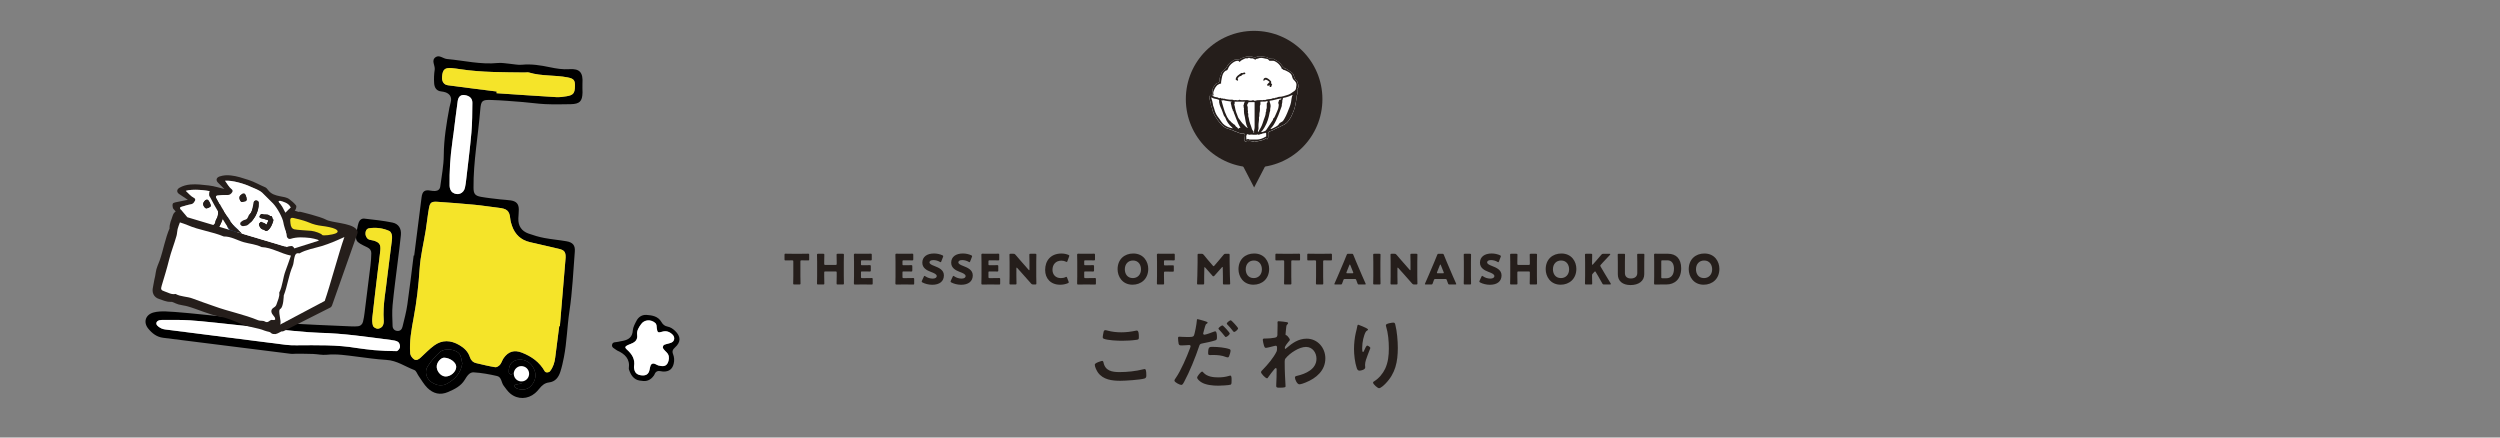 <?xml version="1.0" encoding="utf-8"?>
<!-- Generator: Adobe Illustrator 24.3.0, SVG Export Plug-In . SVG Version: 6.00 Build 0)  -->
<svg version="1.1" id="レイヤー_1" xmlns="http://www.w3.org/2000/svg" xmlns:xlink="http://www.w3.org/1999/xlink" x="0px"
	 y="0px" viewBox="0 0 1200 210" style="enable-background:new 0 0 1200 210;" xml:space="preserve">
<rect x="0" y="0" width="1200" height="210" fill="#808080" stroke="none"/>
<style type="text/css">
	.st0{fill:#FFFFFF;}
	.st1{fill:#F5E429;}
	
		.st2{fill-rule:evenodd;clip-rule:evenodd;fill:#251E1B;stroke:#251E1B;stroke-width:3.654;stroke-linecap:round;stroke-linejoin:round;stroke-miterlimit:10;}
	.st3{fill-rule:evenodd;clip-rule:evenodd;fill:#FFFFFF;}
	.st4{clip-path:url(#SVGID_2_);}
	.st5{fill-rule:evenodd;clip-rule:evenodd;fill:#251E1B;}
	.st6{fill-rule:evenodd;clip-rule:evenodd;fill:#3D69A6;}
	.st7{fill-rule:evenodd;clip-rule:evenodd;fill:#F5E429;}
	.st8{fill:#251E1B;}
</style>
<g>
	<g>
		<g>
			<g>
				<g>
					<path d="M308,182.78c-3.06-0.1-4.79-1.93-5.81-4.64c-0.16-0.44-0.41-0.93-0.35-1.36c0.65-4.54-1.93-6.91-5.63-8.55
						c-0.14-0.06-0.27-0.16-0.39-0.26c-0.83-0.67-2.2-1.1-2.05-2.35c0.2-1.7,1.89-1.25,3.01-1.57c0.75-0.21,1.54-0.3,2.31-0.46
						c2.72-0.56,4.45-1.84,4.66-4.97c0.11-1.63,1.05-3.26,1.84-4.77c0.95-1.81,2.75-2.82,4.66-2.7c2.79,0.17,5.68,0.66,7.26,3.45
						c0.68,1.21,1.58,1.89,2.88,2.15c1.44,0.28,2.57,1.04,3.63,2.04c2.8,2.66,2.91,5.36,0.01,7.96c-1.11,1-1.51,1.85-0.96,3.23
						c0.6,1.49,0.68,3.06,0.3,4.62c-0.6,2.5-2.14,3.72-4.69,3.75c-0.47,0.01-0.94-0.06-1.4-0.16c-1.39-0.3-2.48-0.04-3.06,1.41
						c-0.11,0.29-0.29,0.56-0.47,0.81C312.32,182.35,310.45,183.25,308,182.78z M307.76,180.15c2,0.26,3.24-0.33,3.82-1.93
						c0.42-1.16,0.37-2.78,1.16-3.43c1.2-0.98,2.51,0.7,3.89,0.75c0.15,0.01,0.31,0.07,0.46,0.1c2.07,0.38,3.25-0.41,3.8-2.5
						c0.39-1.47,0.24-2.79-0.86-3.94c-0.65-0.68-1.38-1.32-1.82-2.12c-0.19-0.34,0.14-1.38,0.49-1.53c1.13-0.5,2.42-0.62,3.56-1.11
						c1.63-0.7,1.81-2.64,0.49-3.9c-1.48-1.41-3.07-1.93-5.15-1.26c-1.78,0.57-2.1,0.24-2.34-1.73c-0.11-0.93,0.02-1.87-0.81-2.58
						c-2.05-1.76-5.13-1.59-6.68,0.56c-1.1,1.52-2.22,3.16-1.95,5.16c0.32,2.34-0.89,3.5-2.83,4.26c-0.59,0.23-1.17,0.46-1.74,0.73
						c-1.26,0.6-1.42,1.15-0.44,2.01c2.49,2.19,4.14,4.69,3.51,8.21c-0.05,0.3,0.01,0.63,0.05,0.94
						C304.67,178.89,305.69,179.87,307.76,180.15z"/>
					<path class="st0" d="M307.76,180.15c-2.07-0.27-3.09-1.26-3.38-3.3c-0.04-0.31-0.1-0.64-0.05-0.94
						c0.64-3.51-1.02-6.02-3.51-8.21c-0.98-0.86-0.82-1.41,0.44-2.01c0.57-0.27,1.15-0.5,1.74-0.73c1.94-0.76,3.15-1.91,2.83-4.26
						c-0.27-2,0.85-3.65,1.95-5.16c1.55-2.15,4.63-2.33,6.68-0.56c0.83,0.71,0.7,1.65,0.81,2.58c0.24,1.96,0.56,2.29,2.34,1.73
						c2.08-0.67,3.67-0.14,5.15,1.26c1.32,1.25,1.14,3.19-0.49,3.9c-1.13,0.49-2.43,0.61-3.56,1.11c-0.35,0.15-0.68,1.19-0.49,1.53
						c0.44,0.8,1.17,1.45,1.82,2.12c1.09,1.14,1.24,2.47,0.86,3.94c-0.55,2.09-1.73,2.88-3.8,2.5c-0.15-0.03-0.31-0.09-0.46-0.1
						c-1.37-0.05-2.69-1.73-3.89-0.75c-0.79,0.65-0.75,2.27-1.16,3.43C311,179.81,309.76,180.41,307.76,180.15z"/>
				</g>
				<g>
					<g>
						<path d="M198.81,122.67c1.18-9.3,2.37-18.61,3.54-27.91c0.38-3.06,1.56-3.74,4.33-3.26c0.71,0.12,1.44,0.21,2.15,0.18
							c1.35-0.06,2.32-0.79,2.49-2.12c0.65-5,1.66-10.01,1.69-15.03c0.05-7.75,1.29-15.3,2.71-22.86c0.22-1.17,0.65-2.32,0.79-3.5
							c0.2-1.78-0.78-3.16-2.6-3.83c-0.67-0.24-1.4-0.37-2.11-0.45c-2.4-0.25-3.28-1.94-3.41-3.97c-0.14-2.14-0.07-4.34,0.27-6.46
							c0.32-2.04-1.86-4.44,0.46-6.03c1.79-1.22,3.58,0.73,5.46,0.9c8.12,0.73,16.13,2.74,24.39,1.91c1.88-0.19,3.83,0.22,5.75,0.38
							c1.92,0.16,3.86,0.64,5.74,0.46c4.63-0.46,9.1,0.27,13.58,1.21c3.03,0.63,6.03,1.13,9.22,0.91c5.11-0.34,6.67,1.68,6.32,6.9
							c-0.1,1.42,0.06,2.86,0.03,4.3c-0.09,4.23-1.35,5.53-5.68,5.61c-4.08,0.08-8.17,0.15-12.24-0.03c-3.6-0.16-7.18-0.72-10.77-1
							c-5.02-0.39-10.04-0.83-15.07-0.99c-4.4-0.14-4.97,0.25-5.33,4.76c-1,12.45-3.33,24.79-3.23,37.34
							c0.02,2.88,0.68,3.88,3.61,4.4c3.07,0.55,6.19,0.85,9.3,1.22c1.67,0.2,3.37,0.22,5.02,0.49c2.7,0.44,3.8,1.73,3.81,4.34
							c0,1.44-0.17,2.88-0.22,4.32c-0.13,3.56,1.53,6.04,4.83,7.23c2.47,0.89,5.02,1.64,7.59,2.13c3.54,0.68,7.15,0.97,10.7,1.59
							c3.05,0.53,4.22,1.97,3.98,4.96c-0.75,9.56-1.16,19.17-2.58,28.63c-1.11,7.36-1.22,14.81-2.66,22.11
							c-0.46,2.34-0.97,4.69-1.71,6.96c-0.85,2.64-2.4,4.74-5.45,5.1c-2.08,0.25-3.46,1.49-4.69,3.05
							c-0.59,0.75-1.25,1.47-1.98,2.09c-3.5,2.99-8.33,3.14-11.89,0.2c-1.26-1.04-2.22-2.48-3.22-3.82c-1.12-1.49-0.95-4.1-3.12-4.6
							c-3.71-0.85-7.5-1.55-11.29-1.77c-2-0.12-3.23,1.93-4.23,3.57c-1.88,3.07-4.86,4.5-7.99,5.86c-3.82,1.67-7.15,0.78-9.93-1.94
							c-1.68-1.65-2.86-3.82-4.24-5.77c-0.68-0.96-1.13-2.47-2.03-2.81c-4.45-1.69-8.42-4.6-13.45-4.88
							c-4.79-0.27-9.57-1-14.34-1.59c-4.77-0.59-9.5-1.38-14.36-0.87c-2.12,0.22-4.31-0.31-6.47-0.39c-2.63-0.1-5.26-0.1-7.89-0.12
							c-0.96-0.01-1.93,0.16-2.87,0.04c-10.5-1.29-50.68-6.4-61.18-7.68c-3.1-0.38-5.32-2.12-7.18-4.41
							c-2.51-3.08-1.32-6.76,2.64-7.77c1.82-0.47,3.8-0.53,5.69-0.48c8.89,0.23,47.41,4.7,56.27,5.45
							c10.99,0.94,22.04,1.2,33.06,1.74c0.96,0.05,1.93,0.02,2.88-0.06c1.34-0.11,2.22-0.92,2.54-2.17
							c0.35-1.39,0.57-2.83,0.75-4.26c0.97-7.64,1.93-15.27,2.85-22.91c0.23-1.91,0.35-3.84,0.38-5.76c0.02-1.28-0.67-2.19-1.9-2.78
							c-6-2.88-6.01-2.93-4.86-9.03c0.18-0.94,0.36-1.89,0.67-2.79c0.43-1.24,1.41-2.12,2.7-1.98c4.53,0.52,9.09,0.98,13.55,1.9
							c2.94,0.6,4.33,2.91,4.05,5.93c-0.4,4.31-1.01,8.6-1.53,12.9c-0.84,6.92-1.8,13.84-2.46,20.78c-0.31,3.33-0.12,6.71,0,10.06
							c0.05,1.27,0.86,2.23,2.28,2.35c1.47,0.12,2.21-0.86,2.5-2.08c0.84-3.5,1.79-7,2.3-10.55c1.14-7.85,2.04-15.74,3.04-23.61
							C198.64,122.65,198.72,122.66,198.81,122.67z M268.43,156.54c0.1,0.01,0.19,0.02,0.29,0.02c0.88-10.53,1.77-21.05,2.65-31.58
							c0.04-0.48,0.1-0.96,0.11-1.44c0.05-2.53-0.61-3.47-3.11-4.07c-4.66-1.12-9.34-2.16-14.02-3.24c-4.35-1-7.17-3.7-8.62-7.85
							c-0.39-1.13-0.73-2.31-0.84-3.5c-0.36-3.84-1.72-4.71-5.62-5.15c-3.82-0.43-7.62-1.07-11.45-1.44
							c-5.98-0.57-11.96-1.04-17.95-1.43c-2.73-0.18-3.49,0.36-3.97,2.96c-0.65,3.54-0.99,7.14-1.56,10.7
							c-0.98,6.16-2.53,12.28-2.93,18.48c-0.5,7.94-1.42,15.77-2.88,23.57c-1.05,5.65-2.11,11.33-1.65,17.11
							c0.08,0.99,0.98,2.18,1.84,2.78c1.1,0.77,2.25,0.04,3.18-0.83c2.11-1.94,4.11-4.05,6.41-5.75c3.91-2.89,8.04-2.65,12.16-0.24
							c2.36,1.38,4.22,3.14,5.08,5.83c0.47,1.46,1.49,2.47,3.01,2.83c3.04,0.71,6.07,1.47,9.14,1.96c0.7,0.11,1.77-0.59,2.3-1.23
							c0.75-0.9,1.05-2.17,1.73-3.14c2.28-3.23,5.11-4.07,8.78-2.62c4.59,1.8,8.46,4.51,10.94,8.94c0.43,0.77,1.98,0.68,2.51,0.01
							c1.55-1.95,2.23-4.22,2.53-6.65C267.15,166.56,267.8,161.55,268.43,156.54z M238.42,43.93c-0.03,0.27-0.05,0.54-0.08,0.81
							c9.55,0.64,19.09,1.31,28.64,1.87c1.65,0.1,3.35-0.15,4.99-0.42c3.21-0.52,3.93-1.46,4.01-4.82c0.07-2.9-0.59-3.66-3.61-4.24
							c-6.09-1.18-12.41-0.51-18.43-2.32c-0.66-0.2-1.43-0.01-2.15-0.02c-10.27-0.13-20.56-0.02-30.76-1.56
							c-1.42-0.21-2.85-0.44-4.28-0.55c-3.22-0.25-4.25,0.68-4.56,3.97c-0.22,2.36,0.75,4,2.8,4.27
							C222.8,41.98,230.62,42.94,238.42,43.93z M171.06,167.02c3.25,0.41,5.87,0.85,8.51,1.05c3.59,0.28,7.19,0.47,10.79,0.47
							c0.58,0,1.52-1.18,1.64-1.91c0.12-0.8-0.28-2.09-0.9-2.5c-0.93-0.62-2.23-0.78-3.39-0.93c-11.43-1.49-22.81-3.21-34.41-3.46
							c-10.79-0.23-51.23-5.31-62.01-5.98c-4.55-0.28-9.12-0.2-13.69-0.18c-1.21,0-2.71,0.55-2.53,1.88
							c0.11,0.85,1.45,1.74,2.44,2.2c1.05,0.49,2.33,0.55,3.52,0.7c8.83,1.15,47.33,6.06,56.16,7.15c1.66,0.21,3.36,0.25,5.04,0.24
							C152.06,165.69,161.92,165.46,171.06,167.02z M217.59,64.91c-0.01,0-0.03,0-0.04-0.01c-0.15,1.19-0.29,2.38-0.46,3.57
							c-0.99,6.89-1.4,13.83-1.29,20.78c0.02,1.05,0.53,2.48,1.31,3.05c2.45,1.81,5.43,0.63,6.06-2.21
							c0.26-1.17,0.43-2.36,0.56-3.55c0.87-7.63,1.87-15.24,2.54-22.89c0.42-4.76,0.41-9.57,0.46-14.35
							c0.02-2.09-1.36-3.33-3.68-3.67c-1.78-0.26-3.04,0.65-3.36,2.86C218.92,53.96,218.28,59.44,217.59,64.91z M185.85,133.18
							c0.84-6.6,1.42-11.1,1.98-15.61c0.18-1.42,0.45-2.87,0.35-4.28c-0.06-0.84-0.58-2.08-1.23-2.38
							c-3.09-1.43-6.43-1.84-9.78-1.34c-1.3,0.19-1.83,1.59-1.73,2.8c0.06,0.83,0.56,1.85,1.2,2.34c0.7,0.53,1.8,0.49,2.71,0.77
							c2.74,0.86,3.47,1.81,3.22,4.67c-0.28,3.09-0.77,6.16-1.14,9.25c-0.91,7.59-1.84,15.19-2.67,22.79
							c-0.15,1.38-0.12,2.89,0.28,4.19c0.2,0.66,1.4,1.36,2.19,1.41c0.77,0.05,1.85-0.51,2.32-1.15c0.52-0.7,0.73-1.82,0.66-2.72
							C183.65,146.2,185.36,138.68,185.85,133.18z M221.9,174.42c-0.43-1.54-0.47-3.37-1.37-4.55c-1.76-2.29-7.02-2.92-9.25-0.98
							c-2.3,2.01-4.4,4.41-6.03,6.99c-1.62,2.57-0.58,5.97,1.95,7.62c2.31,1.51,4.94,2.05,7.49,0.6
							C218.4,182,221.19,179.14,221.9,174.42z M248.53,186.67c3.49,0.91,5.71-0.16,7.29-2.63c1.72-2.71,1.52-5.46-0.16-8.1
							c-1.59-2.5-4.71-3.79-7.43-3.19c-2.73,0.6-4.13,2.6-4.02,5.89c0.01,0.37,0.42,0.91,0.76,1.04c0.34,0.13,0.93-0.05,1.24-0.3
							c0.35-0.27,0.53-0.77,0.75-1.18c0.7-1.35,1.65-2.53,3.29-2.22c1.86,0.36,2.6,1.96,2.96,3.65c0.43,2.01-0.61,3.67-2.75,4.34
							c-1.11,0.35-2.29,0.48-3.42,0.79c-0.06,0.02-0.08,0.96,0.15,1.16C247.72,186.36,248.41,186.6,248.53,186.67z"/>
						<path class="st1" d="M268.43,156.54c-0.64,5.01-1.28,10.02-1.91,15.03c-0.3,2.43-0.98,4.7-2.53,6.65
							c-0.53,0.67-2.08,0.76-2.51-0.01c-2.48-4.43-6.35-7.14-10.94-8.94c-3.67-1.44-6.5-0.6-8.78,2.62
							c-0.69,0.97-0.98,2.24-1.73,3.14c-0.53,0.64-1.6,1.34-2.3,1.23c-3.07-0.49-6.11-1.25-9.14-1.96
							c-1.52-0.35-2.54-1.36-3.01-2.83c-0.86-2.69-2.72-4.45-5.08-5.83c-4.12-2.41-8.25-2.65-12.16,0.24
							c-2.3,1.7-4.29,3.8-6.41,5.75c-0.94,0.86-2.09,1.6-3.18,0.83c-0.86-0.61-1.76-1.79-1.84-2.78
							c-0.46-5.78,0.59-11.46,1.65-17.11c1.46-7.8,2.37-15.63,2.88-23.57c0.39-6.2,1.95-12.32,2.93-18.48
							c0.57-3.56,0.9-7.16,1.56-10.7c0.48-2.6,1.24-3.14,3.97-2.96c5.99,0.4,11.98,0.87,17.95,1.43c3.83,0.36,7.63,1,11.45,1.44
							c3.9,0.44,5.26,1.31,5.62,5.15c0.11,1.18,0.44,2.37,0.84,3.5c1.45,4.16,4.27,6.85,8.62,7.85c4.67,1.07,9.35,2.12,14.02,3.24
							c2.5,0.6,3.16,1.55,3.11,4.07c-0.01,0.48-0.07,0.96-0.11,1.44c-0.88,10.53-1.77,21.05-2.65,31.58
							C268.62,156.56,268.53,156.55,268.43,156.54z"/>
						<path class="st1" d="M238.42,43.93c-7.81-0.99-15.62-1.95-23.42-3c-2.05-0.28-3.02-1.91-2.8-4.27
							c0.31-3.3,1.34-4.23,4.56-3.97c1.43,0.11,2.86,0.34,4.28,0.55c10.2,1.53,20.49,1.42,30.76,1.56c0.72,0.01,1.49-0.18,2.15,0.02
							c6.02,1.8,12.34,1.14,18.43,2.32c3.01,0.58,3.68,1.34,3.61,4.24c-0.09,3.36-0.81,4.3-4.01,4.82
							c-1.65,0.27-3.34,0.52-4.99,0.42c-9.55-0.57-19.09-1.24-28.64-1.87C238.37,44.46,238.4,44.2,238.42,43.93z"/>
						<path class="st0" d="M171.06,167.02c-9.14-1.55-18.99-1.32-28.84-1.27c-1.68,0.01-3.37-0.03-5.04-0.24
							c-8.83-1.09-47.34-6.01-56.16-7.15c-1.19-0.15-2.47-0.21-3.52-0.7c-0.98-0.46-2.33-1.36-2.44-2.2
							c-0.18-1.33,1.32-1.88,2.53-1.88c4.56-0.02,9.14-0.1,13.69,0.18c10.79,0.67,51.22,5.75,62.01,5.98
							c11.59,0.25,22.97,1.97,34.41,3.46c1.17,0.15,2.47,0.31,3.39,0.93c0.62,0.41,1.02,1.7,0.9,2.5c-0.11,0.73-1.06,1.91-1.64,1.91
							c-3.6,0.01-7.2-0.19-10.79-0.47C176.93,167.87,174.31,167.43,171.06,167.02z"/>
						<path class="st0" d="M217.59,64.91c0.7-5.47,1.33-10.95,2.11-16.41c0.32-2.21,1.58-3.12,3.36-2.86
							c2.31,0.34,3.7,1.58,3.68,3.67c-0.06,4.79-0.04,9.59-0.46,14.35c-0.67,7.64-1.67,15.26-2.54,22.89
							c-0.14,1.19-0.3,2.38-0.56,3.55c-0.63,2.84-3.61,4.02-6.06,2.21c-0.78-0.58-1.29-2.01-1.31-3.05
							c-0.12-6.95,0.3-13.89,1.29-20.78c0.17-1.19,0.31-2.38,0.46-3.57C217.56,64.91,217.57,64.91,217.59,64.91z"/>
						<path class="st1" d="M185.85,133.18c-0.5,5.51-2.2,13.03-1.66,20.74c0.06,0.91-0.15,2.02-0.66,2.72
							c-0.47,0.64-1.55,1.2-2.32,1.15c-0.79-0.05-1.98-0.75-2.19-1.41c-0.4-1.31-0.44-2.81-0.28-4.19c0.83-7.6,1.76-15.2,2.67-22.79
							c0.37-3.08,0.86-6.16,1.14-9.25c0.25-2.86-0.48-3.81-3.22-4.67c-0.9-0.28-2.01-0.25-2.71-0.77c-0.64-0.49-1.14-1.51-1.2-2.34
							c-0.09-1.21,0.43-2.61,1.73-2.8c3.35-0.49,6.69-0.08,9.78,1.34c0.66,0.3,1.17,1.54,1.23,2.38c0.11,1.41-0.17,2.85-0.35,4.28
							C187.28,122.07,186.69,126.58,185.85,133.18z"/>
						<path d="M221.9,174.42c-0.72,4.72-3.51,7.58-7.2,9.69c-2.54,1.45-5.17,0.91-7.49-0.6c-2.54-1.65-3.58-5.06-1.95-7.62
							c1.63-2.58,3.72-4.99,6.03-6.99c2.23-1.94,7.49-1.31,9.25,0.98C221.43,171.05,221.47,172.88,221.9,174.42z M213.62,180.7
							c2.54,0.23,5.36-2.19,5.37-4.62c0.01-2.09-2.85-4.27-5.74-4.39c-1.5-0.06-3.41,1.99-3.61,3.88
							C209.39,177.91,211.39,180.5,213.62,180.7z"/>
						<path d="M253.22,179.62c-0.37-1.69-1.1-3.3-2.96-3.65c-1.64-0.31-2.59,0.87-3.29,2.22c-0.22,0.42-0.4,0.91-0.75,1.18
							c-0.32,0.25-0.91,0.43-1.24,0.3c-0.35-0.13-0.75-0.67-0.76-1.04c-0.11-3.28,1.29-5.28,4.02-5.89c2.72-0.6,5.85,0.69,7.43,3.19
							c1.68,2.64,1.88,5.39,0.16,8.1c-1.58,2.47-3.8,3.54-7.29,2.63c-0.12-0.07-0.81-0.31-1.33-0.75c-0.23-0.2-0.22-1.14-0.15-1.16
							c1.13-0.31,2.31-0.44,3.42-0.79"/>
						<path class="st0" d="M213.62,180.7c-2.23-0.2-4.24-2.79-3.98-5.13c0.2-1.89,2.11-3.95,3.61-3.88c2.89,0.12,5.75,2.3,5.74,4.39
							C218.98,178.51,216.16,180.93,213.62,180.7z"/>
					</g>
					<path class="st0" d="M253.95,179.88c-0.26,2.02-2.1,3.45-4.12,3.19c-2.02-0.26-3.45-2.1-3.19-4.12
						c0.26-2.02,2.1-3.45,4.12-3.19C252.78,176.01,254.21,177.86,253.95,179.88z"/>
				</g>
			</g>
			<g>
				<g>
					<path class="st2" d="M169.84,111.45l-12.2,34.58l-22.22,11.23c-1.39-0.28-3.39,2.09-4.32,1.06c-0.81-0.9-2.35-0.86-3.48-1.33
						c-3.51-1.46-7.37-1.61-10.89-3.09c-3.45-1.45-6.96-3-10.6-3.68c-5.43-1.01-10.32-3.43-15.55-4.92
						c-1.43-0.41-2.94-0.53-4.37-0.92c-1.4-0.38-2.78-1.41-4.12-1.32c-2,0.13-3.54-0.83-5.26-1.33c-1.49-0.44-2.01-1.75-1.65-3.33
						c0.28-1.25,0.41-2.54,0.7-3.78c0.28-1.16,0.54-2.28,0.67-3.49c0.22-1.91,1.2-3.74,1.86-5.61c1.78-5.13,2.62-10.56,4.83-15.56
						c-0.26-2.12,0.86-3.92,1.38-5.86c0.23-0.85,0.81-1.33,1.48-1.35c1.19-0.04,2.04-0.38,2.85-1.29c0.49-0.54,1.43-0.69,2.18-0.98
						c0.55-0.21,1.18-0.26,1.7-0.52c3.61-1.81,7.52-2.77,11.35-3.93c1.4-0.43,2.98-0.47,4.24-1.14c1.57-0.85,2.84-0.56,4.38-0.05
						c3.18,1.05,6.39,2.25,9.68,2.67c2.39,0.3,4.51,1.14,6.71,1.87c2.21,0.73,4.59,0.62,6.77,1.64c2.16,1.01,4.49,1.65,6.75,2.42
						c0.35,0.12,0.81,0.15,1.14,0.02c0,0,9.26,2.17,12.12,3.73C158.82,108.72,168.16,108.88,169.84,111.45z M139.65,122.69
						c-4.98-0.99-9.11-3.87-14.06-4.1c-2.68-1.34-5.67-1.55-8.5-2.33c-3.23-0.9-6.16-2.84-9.67-2.76c-5.61-2.35-11.75-3-17.33-5.44
						c-1.2-0.53-2.48-0.89-3.72-1.33c-0.44,1.25-0.87,2.21-1.11,3.22c-0.25,1.04-0.22,2.16-0.51,3.19c-1.09,3.93-2.64,7.7-3.62,11.7
						c-1.01,4.13-2.31,8.25-3.53,12.36c-0.49,1.64-0.32,2.1,1.43,2.67c1.71,0.55,3.31,1.66,5.25,1.21c2.55,1.41,5.54,1.16,8.21,2.21
						c3.39,1.32,6.87,2.42,10.29,3.67c6.96,2.55,14.3,3.92,21.17,6.76c0.97,0.4,2.31,0.05,3.15,0.57c1.49,0.92,2.12-0.42,3.14-0.75
						c0.25-0.08,0.58,0.1,0.87,0.08c0.34-0.02,0.94-0.08,0.97-0.22c0.08-0.35-0.02-0.8-0.21-1.12c-0.35-0.58-0.9-1.05-1.23-1.64
						c-0.68-1.24-0.46-2.26,0.83-3.05c0.68-0.41,1.07-0.85,1.29-1.58c0.55-1.83,1.56-3.54,1.29-5.56c1.66-3.33,1.72-7.13,3.05-10.56
						C137.96,127.67,138.7,125.4,139.65,122.69z M157.5,135.91c2.54-7.23,5.1-14.46,7.81-22.15c-3.82,1.76-7.21,3.23-10.83,4.33
						c-3.61,1.1-7.44,1.65-10.79,3.55c-1.78-0.48-2.07,0.87-2.38,2.04c-0.35,1.34-0.3,2.81-0.84,4.05
						c-1.96,4.54-2.47,9.5-4.26,14.08 M161.88,112.7c-0.01-0.17-0.01-0.34-0.02-0.51c-0.56-0.2-1.14-0.37-1.69-0.6
						c-4.26-1.82-8.81-2.64-13.2-4.02c-3.27-1.03-6.46-2.33-9.72-3.39c-3.29-1.07-6.39-2.8-9.96-2.87
						c-4.64-1.99-9.78-2.3-14.39-4.41c-1.35-0.62-2.67-0.45-4.47,0.55c3.61,0.75,6.38,2.41,9.74,2.74c2.41,0.24,4.79,1.4,7.06,2.42
						c2.27,1.02,4.75,0.9,7.06,1.74c8.31,3.03,16.67,5.89,24.99,8.89c1.29,0.47,2.34,0.45,3.47-0.24
						C161.06,112.82,161.5,112.8,161.88,112.7z"/>
					<path class="st3" d="M139.65,122.69c-0.96,2.71-1.7,4.98-2.56,7.21c-1.33,3.43-1.39,7.23-3.05,10.56
						c0.27,2.02-0.74,3.73-1.29,5.56c-0.22,0.72-0.61,1.17-1.29,1.58c-1.29,0.79-1.51,1.81-0.83,3.05c0.33,0.59,0.87,1.06,1.23,1.64
						c0.19,0.31,0.28,0.77,0.21,1.12c-0.03,0.14-0.63,0.19-0.97,0.22c-0.29,0.02-0.61-0.16-0.87-0.08
						c-1.01,0.32-1.65,1.67-3.14,0.75c-0.84-0.52-2.18-0.17-3.15-0.57c-6.87-2.84-14.21-4.21-21.17-6.76
						c-3.42-1.25-6.9-2.34-10.29-3.67c-2.67-1.04-5.66-0.8-8.21-2.21c-1.95,0.44-3.54-0.66-5.25-1.21
						c-1.75-0.56-1.92-1.03-1.43-2.67c1.22-4.11,2.52-8.23,3.53-12.36c0.98-4,2.53-7.77,3.62-11.7c0.29-1.03,0.26-2.15,0.51-3.19
						c0.24-1,0.67-1.96,1.11-3.22c1.25,0.44,2.52,0.8,3.72,1.33c5.58,2.44,11.72,3.09,17.33,5.44c3.51-0.08,6.44,1.86,9.67,2.76
						c2.83,0.78,5.82,0.99,8.5,2.33C130.55,118.82,134.68,121.7,139.65,122.69z"/>
					<path class="st3" d="M155.87,144.46c2.54-7.23,6.72-23.02,9.44-30.7c-3.82,1.76-7.21,3.23-10.83,4.33
						c-3.61,1.1-7.44,1.65-10.79,3.55c-1.78-0.48-2.07,0.87-2.38,2.04c-0.35,1.34-0.3,2.81-0.84,4.05
						c-1.96,4.54-2.47,9.5-4.26,14.08c0,0-0.11,5.62-1.63,6.44s0.83,6.15-0.15,7.57L155.87,144.46z"/>
				</g>
				<g>
					<defs>
						<polygon id="SVGID_1_" points="161.88,112.7 140.61,119.45 87.33,103.5 74.98,99.21 88.74,60.75 166,90.55 						"/>
					</defs>
					<clipPath id="SVGID_2_">
						<use xlink:href="#SVGID_1_"  style="overflow:visible;"/>
					</clipPath>
					<g class="st4">
						<path class="st5" d="M90.16,95.91c-1.58-1.05-2.91-1.9-4.21-2.81c-1.28-0.9-1.15-2.22,0.27-3.02
							c1.62-0.91,3.29-1.35,5.19-1.52c2.98-0.26,5.86,0.14,8.77,0.46c2.89,0.32,5.63,1.33,8.47,1.88c0.65,0.13,1.26,0.7,1.8,1.17
							c1.75,1.53,3.87,1.66,6.02,1.67c1.58,0.01,3.2-0.17,4.66,0.5c1.35,0.62,2.68,1.39,3.81,2.35c0.37,0.32,0.29,1.51,0.04,2.16
							c-0.53,1.36-1.25,2.66-2,3.91c-0.37,0.62-0.39,1.11-0.09,1.74c0.62,1.29,1.19,2.6,1.73,3.92c0.57,1.37,0.94,1.68,2.27,1.03
							c1.24-0.61,2.53-0.84,3.83-1.05c2.86-0.45,5.72-0.59,8.61-0.04c2.05,0.39,2.67,1.24,2.41,3.66c-0.12,1.13-0.67,2.16-1.06,3.18
							c-0.51,1.33-0.73,2.8-1.46,4.02c-1.23,2.07-2.63,4.03-3.98,6.02c-0.75,1.1-1.13,1.15-2.3,0.41c-0.34-0.22-0.65-0.48-1-0.66
							c-2.26-1.17-3.93-2.95-4.98-5.22c-0.35-0.75-0.83-0.5-1-0.33c-0.92,0.94-2.06,1.46-3.21,2.01c-0.6,0.29-1.25,0.59-1.69,1.06
							c-0.36,0.39-0.43,1.04-0.67,1.56c-0.64,1.39-1.64,2.13-3.25,2.37c-3.17,0.48-3.31,0.64-4.24-2.31
							c-0.41-1.3-1.32-2.01-2.23-2.21c-2.36-0.53-4.42-1.86-6.79-2.32c-0.36-0.07-0.67-0.42-1.01-0.65c-1.2-0.8-2.44-1.56-3.6-2.41
							c-1.89-1.39-3.98-2.63-5.52-4.34c-1.65-1.83-3.38-3.61-5.04-5.42c-1.67-1.83-3.24-3.72-4.79-5.65
							c-0.33-0.41-0.8-0.77-0.93-1.23c-0.18-0.64-0.26-1.4-0.06-2.01c0.11-0.34,0.83-0.58,1.32-0.68
							C86.12,96.69,87.98,96.35,90.16,95.91z M89.19,91.6c1.4,1.27,2.44,2.65,4,3.45c0.56,0.29,0.66,0.9,0.34,1.43
							c-0.44,0.73-0.81,1.44-1.88,1.61c-1.61,0.26-3.18,0.83-4.76,1.26c-0.45,0.12-0.66,0.6-0.34,0.99c0.8,0.99,1.66,1.92,2.45,2.91
							c1.22,1.53,2.62,2.9,3.97,4.29c1.82,1.86,3.54,3.86,5.88,5.21c2.15,1.24,4.16,2.73,6.23,4.11c0.4,0.27,0.86,0.82,1.19,0.75
							c1.12-0.23,1.64,1.07,2.54,0.94c0.96-0.13,1.41,1.18,2.38,0.65c0.77,0.66,1.74,0.39,2.6,0.6c4.39,1.05,7.34,0.28,10.68-2.74
							c0.53-0.48,1.33-0.73,2.04-0.92c0.32-0.09,0.86,0.12,1.11,0.37c0.67,0.69,1.39,1.4,1.83,2.24c1,1.87,2.34,3.32,4.24,4.4
							c0.6-0.9,1.13-1.68,1.65-2.48c0.54-0.84,0.89-1.79,1.32-2.66c0.51-1.03,0.86-2.14,1.37-3.17c0.42-0.86,0.65-1.83,0.87-2.77
							c0.22-0.97,0.02-1.35-0.81-1.39c-1.13-0.06-2.24-0.19-3.4-0.09c-3.2,0.27-6.32,0.66-9.21,2.23c-0.94,0.51-2.05-0.13-2.29-1.27
							c-0.19-0.93-0.71-1.66-1.09-2.48c-0.48-1.02-1.1-1.95-1.49-3.05c-0.85-2.43-4.55-6.72-6.65-8.12
							c-2.07-1.38-4.14-2.76-6.22-4.14c-0.58-0.38-1.23-0.55-1.88-0.77c-1.36-0.46-2.77-0.6-4.13-0.95
							C98.65,91.21,92.4,90.62,89.19,91.6z M122.58,97.99c-1.52-1.83-3.55-1.91-5.52-2.11c-0.23-0.02-0.49,0.19-0.73,0.29
							c0.1,0.19,0.15,0.45,0.31,0.55c1.65,1.09,2.66,2.76,3.95,4.26C121.25,99.99,121.9,99.01,122.58,97.99z M115.38,123.7
							c0.99,0.68,1.58,0.79,2.05,0.34c0.24-0.23,0.28-0.66,0.42-1.01c-0.28-0.06-0.56-0.16-0.84-0.18
							c-0.37-0.02-0.74-0.01-1.11,0.04c-0.25,0.03-0.49,0.16-0.73,0.24C115.26,123.39,115.36,123.63,115.38,123.7z"/>
						<path class="st3" d="M89.19,91.6c3.21-0.98,9.46-0.39,12.57,0.4c1.37,0.35,2.77,0.5,4.13,0.95c0.65,0.22,1.3,0.39,1.88,0.77
							c2.08,1.37,4.15,2.76,6.22,4.14c2.1,1.4,5.8,5.68,6.65,8.12c0.38,1.1,1.01,2.03,1.49,3.05c0.38,0.82,0.9,1.56,1.09,2.48
							c0.24,1.14,1.35,1.77,2.29,1.27c2.88-1.57,6.01-1.96,9.21-2.23c1.17-0.1,2.28,0.03,3.4,0.09c0.83,0.04,1.03,0.42,0.81,1.39
							c-0.22,0.94-0.45,1.91-0.87,2.77c-0.51,1.03-0.86,2.13-1.37,3.17c-0.43,0.87-0.78,1.82-1.32,2.66
							c-0.52,0.8-1.05,1.59-1.65,2.48c-1.9-1.07-3.24-2.53-4.24-4.4c-0.45-0.84-1.16-1.55-1.83-2.24c-0.25-0.26-0.79-0.46-1.11-0.37
							c-0.72,0.19-1.51,0.44-2.04,0.92c-3.34,3.02-6.29,3.79-10.68,2.74c-0.86-0.21-1.84,0.06-2.6-0.6
							c-0.98,0.53-1.43-0.78-2.38-0.65c-0.9,0.13-1.42-1.17-2.54-0.94c-0.33,0.07-0.79-0.48-1.19-0.75
							c-2.07-1.38-4.08-2.87-6.23-4.11c-2.34-1.34-4.06-3.35-5.88-5.21c-1.35-1.38-2.76-2.76-3.97-4.29
							c-0.79-0.99-1.65-1.93-2.45-2.91c-0.31-0.39-0.11-0.87,0.34-0.99c1.59-0.43,3.15-0.99,4.76-1.26
							c1.07-0.17,1.45-0.88,1.88-1.61c0.32-0.53,0.22-1.14-0.34-1.43C91.63,94.25,90.58,92.88,89.19,91.6z M105.4,108.55
							c0.49-1.12,1.1-2.21,1.44-3.38c0.61-2.06,0.78-4.17,0.26-6.3c-0.16-0.65-0.55-0.89-1.17-0.91c-0.67-0.02-1.09,0.4-1.22,0.94
							c-0.14,0.57-0.04,1.2-0.03,1.81c0.02,1.2,0.09,2.41-0.34,3.56c-0.27,0.71-0.81,1.36-0.92,2.09c-0.14,0.86-0.39,1.41-1.23,1.78
							c-0.59,0.26-1.14,0.74-1.55,1.25c-0.24,0.3-0.32,0.93-0.17,1.28c0.15,0.33,0.69,0.65,1.07,0.65c0.51,0.01,1.03-0.29,1.54-0.45
							C104.26,110.48,104.58,109.33,105.4,108.55z M114.05,110.84c1.21-1.59,1.28-2.97,1.53-4.29c0.08-0.41,0.05-1.2-0.03-1.21
							c-0.85-0.13-0.53-1.94-1.85-1.29c-1.19-1.04-2.52,0.03-3.79-0.24c-0.73-0.15-1.07,0.79-1.15,1.29
							c-0.08,0.54,0.55,0.78,1.19,0.77c0.81-0.02,1.63,0.11,2.44,0.19c1.02,0.1,1.01,0.1,0.73,1.05c-0.13,0.42-0.2,0.86-0.29,1.3
							c-0.42-0.18-0.82-0.39-1.25-0.53c-0.35-0.11-0.78-0.02-1.08-0.18c-0.71-0.4-0.78,0.25-1.03,0.57
							c-0.29,0.37-0.36,0.6-0.02,1.16c0.63,1.04,1.3,1.63,2.53,1.62c0.42,0,0.89,0.45,1.26,0.36
							C113.7,111.28,114.08,110.82,114.05,110.84z M99.64,95.86c-0.1,0-0.39-0.02-0.67,0.03c-0.53,0.11-1.45,1.34-1.46,1.92
							c-0.03,0.9,0.71,2.03,1.44,2.21c0.44,0.1,2.05-0.64,2.19-1.01C101.35,98.45,100.45,96.35,99.64,95.86z"/>
						<path class="st3" d="M122.58,97.99c-0.68,1.02-1.33,2-1.99,2.99c-1.29-1.5-2.3-3.17-3.95-4.26c-0.16-0.1-0.21-0.36-0.31-0.55
							c0.24-0.1,0.5-0.32,0.73-0.29C119.03,96.08,121.06,96.16,122.58,97.99z"/>
						<path class="st3" d="M115.38,123.7c-0.03-0.07-0.12-0.31-0.21-0.56c0.24-0.08,0.48-0.21,0.73-0.24
							c0.37-0.05,0.74-0.06,1.11-0.04c0.28,0.02,0.56,0.12,0.84,0.18c-0.13,0.34-0.18,0.77-0.42,1.01
							C116.96,124.5,116.38,124.38,115.38,123.7z"/>
						<path class="st5" d="M105.4,108.55c-0.82,0.78-1.14,1.93-2.32,2.31c-0.51,0.17-1.03,0.46-1.54,0.45
							c-0.38,0-0.92-0.33-1.07-0.65c-0.15-0.34-0.07-0.98,0.17-1.28c0.41-0.51,0.96-0.99,1.55-1.25c0.84-0.37,1.1-0.91,1.23-1.78
							c0.11-0.73,0.65-1.37,0.92-2.09c0.43-1.15,0.36-2.36,0.34-3.56c-0.01-0.6-0.11-1.24,0.03-1.81c0.13-0.54,0.55-0.96,1.22-0.94
							c0.62,0.02,1.01,0.26,1.17,0.91c0.52,2.13,0.34,4.24-0.26,6.3C106.5,106.34,105.89,107.42,105.4,108.55z"/>
						<path class="st6" d="M114.05,110.84c0.03-0.02-0.35,0.44-0.82,0.55c-0.36,0.09-0.83-0.36-1.26-0.36
							c-1.23,0-1.9-0.58-2.53-1.62c-0.34-0.57-0.27-0.79,0.02-1.16c0.25-0.32,0.32-0.96,1.03-0.57c0.3,0.17,0.74,0.08,1.08,0.18
							c0.43,0.13,0.83,0.35,1.25,0.53c0.09-0.43,0.16-0.87,0.29-1.3c0.28-0.95,0.29-0.95-0.73-1.05c-0.81-0.08-1.63-0.2-2.44-0.19
							c-0.64,0.01-1.28-0.22-1.19-0.77c0.08-0.5,0.42-1.44,1.15-1.29c1.27,0.27,2.6-0.8,3.79,0.24c1.33-0.65,1,1.17,1.85,1.29
							c0.07,0.01,0.1,0.8,0.03,1.21C115.32,107.87,115.26,109.25,114.05,110.84z"/>
						<path class="st5" d="M99.64,95.86c0.81,0.49,1.71,2.59,1.5,3.14c-0.15,0.37-1.75,1.11-2.19,1.01
							c-0.73-0.17-1.47-1.31-1.44-2.21c0.02-0.58,0.93-1.81,1.46-1.92C99.24,95.83,99.54,95.86,99.64,95.86z"/>
					</g>
					<g class="st4">
						<path class="st5" d="M108.15,91.18c-1.34-1.34-2.48-2.44-3.58-3.58c-1.08-1.13-0.69-2.4,0.86-2.91
							c1.76-0.58,3.49-0.69,5.39-0.48c2.98,0.32,5.72,1.28,8.51,2.17c2.78,0.88,5.26,2.4,7.94,3.5c0.62,0.25,1.1,0.93,1.54,1.5
							c1.42,1.85,3.48,2.39,5.58,2.82c1.54,0.32,3.17,0.45,4.47,1.4c1.2,0.88,2.36,1.89,3.27,3.05c0.3,0.39-0.01,1.54-0.39,2.12
							c-0.78,1.23-1.74,2.36-2.73,3.44c-0.49,0.54-0.6,1.01-0.43,1.68c0.35,1.39,0.66,2.78,0.94,4.19c0.29,1.45,0.6,1.83,2.02,1.45
							c1.33-0.36,2.65-0.33,3.96-0.28c2.89,0.12,5.73,0.54,8.45,1.64c1.94,0.78,2.37,1.73,1.65,4.06c-0.34,1.08-1.07,1.99-1.66,2.91
							c-0.76,1.21-1.26,2.61-2.21,3.66c-1.61,1.79-3.36,3.44-5.08,5.13c-0.95,0.94-1.34,0.91-2.34-0.04
							c-0.29-0.28-0.55-0.6-0.86-0.84c-1.99-1.59-3.28-3.66-3.87-6.09c-0.19-0.8-0.72-0.65-0.91-0.52
							c-1.08,0.75-2.31,1.03-3.54,1.35c-0.64,0.16-1.34,0.33-1.86,0.71c-0.43,0.31-0.62,0.94-0.96,1.4
							c-0.9,1.24-2.03,1.76-3.65,1.69c-3.2-0.15-3.37-0.02-3.7-3.09c-0.15-1.36-0.91-2.23-1.75-2.6c-2.22-0.98-3.98-2.69-6.21-3.6
							c-0.34-0.14-0.58-0.55-0.86-0.83c-1.02-1.02-2.09-2-3.06-3.07c-1.58-1.73-3.39-3.35-4.56-5.34c-1.26-2.12-2.61-4.2-3.88-6.3
							c-1.28-2.12-2.45-4.28-3.59-6.47c-0.24-0.46-0.64-0.91-0.67-1.39c-0.05-0.66,0.02-1.42,0.33-1.98
							c0.17-0.31,0.93-0.4,1.43-0.41C104.03,91.16,105.92,91.19,108.15,91.18z M108.03,86.77c1.12,1.52,1.88,3.07,3.26,4.16
							c0.49,0.39,0.47,1.01,0.06,1.47c-0.57,0.63-1.08,1.25-2.16,1.21c-1.63-0.06-3.28,0.19-4.92,0.3c-0.46,0.03-0.76,0.46-0.53,0.9
							c0.59,1.12,1.26,2.21,1.84,3.34c0.9,1.74,2,3.36,3.06,4.98c1.42,2.18,2.72,4.48,4.75,6.25c1.87,1.63,3.55,3.49,5.31,5.25
							c0.34,0.34,0.68,0.97,1.02,0.97c1.14,0,1.4,1.37,2.31,1.42c0.97,0.06,1.15,1.43,2.21,1.1c0.62,0.79,1.63,0.72,2.44,1.09
							c4.1,1.88,7.14,1.7,11.01-0.61c0.62-0.37,1.44-0.45,2.18-0.5c0.33-0.02,0.82,0.28,1.01,0.58c0.53,0.81,1.09,1.65,1.36,2.56
							c0.61,2.02,1.64,3.71,3.3,5.14c0.76-0.76,1.44-1.43,2.1-2.11c0.7-0.72,1.22-1.58,1.81-2.35c0.71-0.92,1.26-1.93,1.96-2.84
							c0.58-0.76,1-1.66,1.39-2.55c0.41-0.91,0.28-1.32-0.53-1.52c-1.09-0.28-2.16-0.63-3.32-0.76c-3.19-0.36-6.33-0.58-9.47,0.39
							c-1.02,0.32-1.98-0.53-2-1.69c-0.01-0.95-0.37-1.77-0.59-2.65c-0.27-1.09-0.7-2.13-0.86-3.28c-0.36-2.55-3.15-7.48-4.94-9.26
							c-1.76-1.76-3.52-3.52-5.29-5.27c-0.49-0.49-1.1-0.78-1.69-1.12c-1.25-0.72-2.6-1.13-3.87-1.74
							C117.38,88.23,111.37,86.43,108.03,86.77z M139.53,99.55c-1.14-2.09-3.11-2.56-5-3.14c-0.22-0.07-0.51,0.09-0.77,0.15
							c0.06,0.2,0.06,0.47,0.2,0.6c1.4,1.39,2.07,3.22,3.04,4.94C137.84,101.26,138.67,100.42,139.53,99.55z M127.46,123.36
							c0.84,0.86,1.39,1.09,1.94,0.73c0.28-0.18,0.41-0.6,0.61-0.9c-0.26-0.12-0.52-0.27-0.79-0.34c-0.36-0.1-0.73-0.16-1.1-0.18
							c-0.25-0.02-0.51,0.06-0.76,0.09C127.4,123.03,127.45,123.29,127.46,123.36z"/>
						<path class="st3" d="M108.03,86.77c3.34-0.34,9.36,1.46,12.25,2.85c1.27,0.61,2.62,1.03,3.87,1.74
							c0.6,0.34,1.2,0.64,1.69,1.12c1.77,1.75,3.53,3.51,5.29,5.27c1.78,1.78,4.58,6.71,4.94,9.26c0.16,1.15,0.6,2.19,0.86,3.28
							c0.22,0.88,0.58,1.7,0.59,2.65c0.01,1.16,0.98,2,2,1.69c3.13-0.97,6.27-0.75,9.47-0.39c1.16,0.13,2.23,0.48,3.32,0.76
							c0.8,0.2,0.93,0.62,0.53,1.52c-0.4,0.88-0.81,1.79-1.39,2.55c-0.7,0.91-1.26,1.93-1.96,2.84c-0.59,0.77-1.12,1.64-1.81,2.35
							c-0.66,0.68-1.34,1.35-2.1,2.11c-1.66-1.42-2.69-3.11-3.3-5.14c-0.28-0.91-0.83-1.75-1.36-2.56c-0.2-0.3-0.68-0.6-1.01-0.58
							c-0.74,0.05-1.57,0.14-2.18,0.5c-3.86,2.31-6.91,2.49-11.01,0.61c-0.81-0.37-1.81-0.3-2.44-1.09
							c-1.06,0.33-1.25-1.04-2.21-1.1c-0.91-0.05-1.17-1.42-2.31-1.42c-0.34,0-0.68-0.63-1.02-0.97c-1.76-1.76-3.44-3.61-5.31-5.25
							c-2.03-1.77-3.33-4.07-4.75-6.25c-1.06-1.62-2.17-3.24-3.06-4.98c-0.58-1.13-1.25-2.21-1.84-3.34
							c-0.23-0.44,0.06-0.87,0.53-0.9c1.64-0.11,3.28-0.36,4.92-0.3c1.08,0.04,1.59-0.58,2.16-1.21c0.41-0.46,0.44-1.08-0.06-1.47
							C109.91,89.84,109.15,88.29,108.03,86.77z M120.62,106.55c0.7-1.01,1.51-1.96,2.07-3.03c1-1.9,1.58-3.94,1.49-6.13
							c-0.03-0.67-0.37-0.98-0.97-1.12c-0.65-0.15-1.15,0.18-1.38,0.69c-0.25,0.53-0.27,1.17-0.38,1.77
							c-0.22,1.18-0.38,2.38-1.03,3.42c-0.4,0.65-1.06,1.18-1.31,1.87c-0.3,0.82-0.66,1.3-1.56,1.5c-0.63,0.14-1.27,0.5-1.76,0.93
							c-0.29,0.25-0.5,0.85-0.41,1.22c0.08,0.35,0.55,0.77,0.92,0.85c0.5,0.11,1.06-0.08,1.6-0.15
							C119.13,108.22,119.67,107.16,120.62,106.55z M128.66,110.49c1.5-1.32,1.83-2.67,2.33-3.91c0.15-0.38,0.28-1.17,0.21-1.19
							c-0.81-0.29-0.14-2.01-1.57-1.63c-0.96-1.25-2.48-0.46-3.67-0.97c-0.68-0.29-1.2,0.56-1.38,1.04
							c-0.19,0.52,0.39,0.87,1.02,0.98c0.8,0.14,1.58,0.42,2.36,0.66c0.98,0.29,0.97,0.29,0.51,1.17c-0.21,0.39-0.36,0.81-0.54,1.21
							c-0.37-0.26-0.73-0.55-1.12-0.76c-0.32-0.17-0.77-0.17-1.03-0.39c-0.62-0.53-0.82,0.09-1.13,0.35
							c-0.35,0.3-0.47,0.52-0.24,1.14c0.41,1.15,0.95,1.85,2.16,2.08c0.41,0.08,0.79,0.62,1.16,0.6
							C128.23,110.85,128.69,110.48,128.66,110.49z M117.45,92.98c-0.09-0.02-0.38-0.1-0.67-0.1c-0.54,0-1.68,1.03-1.81,1.6
							c-0.2,0.88,0.3,2.13,0.98,2.44c0.41,0.19,2.13-0.23,2.35-0.56C118.62,95.86,118.15,93.62,117.45,92.98z"/>
						<path class="st3" d="M139.53,99.55c-0.87,0.87-1.7,1.7-2.54,2.55c-0.97-1.72-1.64-3.56-3.04-4.94c-0.13-0.13-0.13-0.4-0.2-0.6
							c0.26-0.05,0.55-0.21,0.77-0.15C136.43,96.99,138.4,97.46,139.53,99.55z"/>
						<path class="st3" d="M127.46,123.36c-0.01-0.07-0.06-0.33-0.1-0.59c0.25-0.03,0.51-0.11,0.76-0.09
							c0.37,0.02,0.74,0.08,1.1,0.18c0.27,0.07,0.53,0.22,0.79,0.34c-0.2,0.31-0.33,0.73-0.61,0.9
							C128.85,124.45,128.3,124.23,127.46,123.36z"/>
						<path class="st5" d="M120.62,106.55c-0.95,0.61-1.5,1.67-2.72,1.81c-0.54,0.06-1.1,0.25-1.6,0.15
							c-0.37-0.08-0.84-0.5-0.92-0.85c-0.08-0.37,0.12-0.97,0.41-1.22c0.5-0.42,1.13-0.79,1.76-0.93c0.89-0.2,1.25-0.68,1.56-1.5
							c0.25-0.69,0.91-1.22,1.31-1.87c0.65-1.04,0.81-2.24,1.03-3.42c0.11-0.59,0.13-1.23,0.38-1.77c0.23-0.5,0.73-0.84,1.38-0.69
							c0.6,0.14,0.94,0.46,0.97,1.12c0.09,2.19-0.49,4.23-1.49,6.13C122.13,104.6,121.32,105.55,120.62,106.55z"/>
						<path class="st5" d="M128.66,110.49c0.03-0.02-0.43,0.36-0.91,0.38c-0.38,0.02-0.75-0.52-1.16-0.6
							c-1.21-0.24-1.75-0.94-2.16-2.08c-0.22-0.62-0.11-0.83,0.24-1.14c0.31-0.26,0.5-0.88,1.13-0.35c0.26,0.22,0.71,0.22,1.03,0.39
							c0.4,0.21,0.75,0.5,1.12,0.76c0.18-0.41,0.33-0.82,0.54-1.21c0.46-0.87,0.47-0.87-0.51-1.17c-0.78-0.23-1.56-0.52-2.36-0.66
							c-0.63-0.11-1.21-0.47-1.02-0.98c0.17-0.47,0.69-1.33,1.38-1.04c1.19,0.51,2.71-0.28,3.67,0.97c1.43-0.38,0.75,1.34,1.57,1.63
							c0.07,0.02-0.06,0.81-0.21,1.19C130.49,107.82,130.16,109.17,128.66,110.49z"/>
						<path class="st5" d="M117.45,92.98c0.7,0.64,1.17,2.87,0.85,3.38c-0.22,0.34-1.94,0.75-2.35,0.56
							c-0.68-0.31-1.19-1.57-0.98-2.44c0.13-0.57,1.27-1.59,1.81-1.6C117.07,92.88,117.35,92.97,117.45,92.98z"/>
					</g>
				</g>
			</g>
		</g>
		<path class="st7" d="M140.93,104.65c0,0,4.66,0.99,7.1,2.05c2.44,1.07,4.42,1.48,6.5,1.74c2.08,0.26,4.99,0.77,6.41,1.48
			c0.71,0.35,1.99,1.28,0.29,2.06c-1.7,0.77-6.38,1.34-6.62,0.77c-0.24-0.58-3.44-1.8-5.22-1.95c-1.78-0.15-7.03-0.43-8.13-0.73
			c-1.1-0.3-1.7-1.21-1.84-2.89C139.27,105.5,139.01,104.21,140.93,104.65z"/>
	</g>
	<g>
		<g>
			<g>
				<path class="st8" d="M528.98,173.22c0.5,0,0.61,0.35,0.69,0.73c0.81,4.07,4.07,4.65,7.69,4.65c3.69,0,7.88-0.42,11.45-1.35
					c0.15-0.04,0.42-0.12,0.58-0.12c0.58,0,0.85,0.65,0.85,3.15c0,0.73-0.19,1.19-0.92,1.42c-2.04,0.62-9.23,1.08-11.53,1.08
					c-4,0-8.3-0.5-10.8-4c-0.58-0.85-1.5-2.69-1.5-3.73C525.48,174.11,528.94,173.22,528.98,173.22z M529.63,159.81
					c0.12-0.65,0.19-1.34,0.92-1.34c0.31,0,0.81,0.15,1.11,0.23c2.11,0.58,4.31,0.81,6.53,0.81c2.34,0,4.65-0.27,6.96-0.77
					c0.12-0.04,0.35-0.08,0.5-0.08c0.96,0,1,1.73,1,3.3c0,0.92-0.19,1-1.08,1.15c-2.11,0.31-4.8,0.46-6.96,0.46
					c-2.11,0-6.88-0.19-8.76-0.96c-0.35-0.15-0.54-0.38-0.54-0.81C529.32,161.35,529.51,160.35,529.63,159.81z"/>
				<path class="st8" d="M578.25,154.12c0.35,0.12,1.42,0.38,1.42,0.81c0,0.19-0.23,0.31-0.35,0.38c-0.58,0.35-0.62,0.5-0.88,1.35
					c-0.12,0.42-0.92,3.23-0.92,3.42c0,0.35,0.27,0.58,0.58,0.58c0.69,0,3.69-1.11,4.46-1.42c0.27-0.12,0.54-0.19,0.81-0.19
					c0.77,0,0.77,2.34,0.77,2.92c0,0.65-0.08,1.19-0.73,1.38c-1.88,0.62-4.34,1.12-6.3,1.5c-1.12,0.23-1.23,0.42-1.58,1.5
					c-1.73,5.19-4.57,12.18-7.15,16.95c-0.5,0.92-0.81,1.46-1.38,1.46c-0.62,0-3.27-1.23-3.27-2.08c0-0.38,0.42-0.96,0.65-1.27
					c2.42-3.46,5.3-10.15,6.8-14.22c0.08-0.23,0.31-0.81,0.31-1c0-0.38-0.31-0.58-0.69-0.58c-0.54,0-2.23,0.19-3.42,0.19
					c-0.77,0-1.38,0.04-1.61-0.69c-0.15-0.5-0.31-2.23-0.31-2.81c0-0.42,0.12-0.69,0.58-0.69c0.35,0,1.96,0.15,3.61,0.15
					c2.46,0,3.04-0.04,3.38-0.62c0.46-0.77,1.38-5.88,1.42-7c0.04-0.58,0.04-0.96,0.42-0.96
					C575.21,153.2,577.75,153.97,578.25,154.12z M577.71,178.91c1.69,1.88,4.61,2.23,6.96,2.23c2,0,3.57-0.19,5.46-0.77
					c0.12-0.04,0.27-0.08,0.38-0.08c0.65,0,0.65,0.88,0.65,2.42c0,0.77,0.04,1.65-0.42,1.92c-0.69,0.31-5.04,0.5-6,0.5
					c-2.54,0-6.07-0.31-8.23-1.73c-0.61-0.42-1.88-1.38-1.88-2.19c0-0.58,1.77-2.84,2.38-2.84
					C577.29,178.37,577.56,178.72,577.71,178.91z M582.4,166.5c2.04,0,5.8,0.35,7.73,1.08c0.35,0.12,0.54,0.35,0.54,0.77
					c0,0.58-0.46,2.15-0.73,2.69c-0.15,0.35-0.31,0.5-0.69,0.5c-0.27,0-0.54-0.12-0.81-0.19c-1.92-0.77-4.04-0.96-6.11-0.96
					c-0.5,0-0.96,0.04-1.46,0.04c-0.77,0-0.96-0.19-0.96-0.85C579.9,166.27,580.59,166.5,582.4,166.5z M590.28,160.08
					c0,0.58-1.42,1.69-1.88,1.69c-0.23,0-0.38-0.23-0.54-0.42c-0.85-1.08-1.69-2.11-2.65-3.08c-0.12-0.12-0.35-0.35-0.35-0.54
					c0-0.5,1.54-1.54,1.88-1.54C587.17,156.2,590.28,159.62,590.28,160.08z M594.28,157.62c0,0.58-1.42,1.73-1.88,1.73
					c-0.23,0-0.42-0.27-0.58-0.46c-0.81-1.08-1.69-2.08-2.65-3.08c-0.12-0.12-0.31-0.31-0.31-0.5c0-0.46,1.42-1.58,1.88-1.58
					C591.16,153.74,594.28,157.16,594.28,157.62z"/>
				<path class="st8" d="M617.83,154.66c0.23,0.08,0.46,0.23,0.46,0.46c0,0.19-0.12,0.35-0.27,0.5c-0.46,0.46-0.54,0.42-0.69,2.04
					c-0.08,0.54-0.27,2.31-0.27,2.77c0,0.42,0.15,0.5,0.58,0.58c0.23,0.08,1.5,1.58,1.5,2.08c0,0.31-0.35,0.58-0.54,0.81
					c-0.46,0.5-1.88,2.31-1.88,2.96c0,0.38,0.04,0.62,0.23,0.62c0.15,0,0.38-0.23,0.5-0.35c2.84-2.46,5.84-4.57,9.76-4.57
					c5.23,0,8.96,4.38,8.96,9.46c0,5.8-4.34,9.49-9.34,11.53c-0.69,0.31-2.38,0.92-3.15,0.92c-1.08,0-2.11-2.38-2.11-3.19
					c0-0.65,0.46-0.77,1-0.88c4.19-0.96,9.34-3.19,9.34-8.23c0-2.88-1.92-5.65-5.04-5.65c-3.27,0-7.73,2.96-9.76,5.46
					c-0.38,0.46-0.46,0.96-0.46,1.54c0,2.27,0.04,4.54,0.15,6.77c0.04,1.08,0.27,4.73,0.27,5.15c0,0.42-0.35,0.65-2.88,0.65
					c-1.12,0-1.61-0.04-1.61-0.81c0-0.31,0.04-1.04,0.04-1.23c0.04-1.19,0.12-2.84,0.12-3.04c0.04-1.23,0.04-2.5,0.04-3.73
					c0-0.27-0.08-0.61-0.38-0.61c-0.31,0-0.58,0.42-0.77,0.61c-0.73,0.88-2.31,2.88-2.88,3.77c-0.12,0.23-0.31,0.54-0.58,0.54
					c-0.69,0-2.88-2.23-2.88-2.96c0-0.42,0.65-1,0.96-1.31c2.27-2.31,5.11-5.69,6.5-8.57c0.23-0.46,0.23-0.92,0.23-1.5v-0.5
					c0-0.38-0.15-0.81-0.62-0.81c-0.23,0-0.46,0.08-0.65,0.12c-0.73,0.19-3.54,0.92-4.07,0.92c-0.54,0-0.73-0.5-0.88-0.92
					c-0.19-0.54-0.62-2.38-0.62-2.92c0-0.58,0.38-0.65,0.88-0.65h0.54c1.42,0,2.84-0.12,4.23-0.38c0.5-0.08,0.92-0.19,1.19-0.65
					c0.23-0.38,0.19-1.11,0.19-1.58c0-1.31,0.08-2.61,0.08-3.92c0-0.54-0.04-0.96-0.04-1.23c0-0.42,0.19-0.54,0.58-0.54
					C614.3,154.16,617.37,154.54,617.83,154.66z"/>
				<path class="st8" d="M656.65,158.19c0,0.23-0.27,0.42-0.46,0.5c-0.38,0.27-0.5,0.35-0.73,0.77c-0.46,0.85-0.88,2.27-1.11,3.23
					c-0.31,1.38-0.5,2.88-0.5,4.31c0,0.31-0.04,1.96,0.38,1.96c0.31,0,0.54-0.62,0.69-1c0.19-0.42,0.88-2.08,1.35-2.08
					c0.35,0,1.5,0.69,1.5,1.19c0,0.12-0.58,1.46-0.92,2.38l-0.35,0.92c-0.54,1.46-1.27,3.23-1.27,4.77c0,0.54,0.08,0.96,0.08,1.23
					c0,1.08-2.04,1.54-2.77,1.54c-0.85,0-1.12-0.69-1.35-1.42c-0.85-2.5-1.27-6.3-1.27-8.96c0-2.54,0.31-5.42,0.88-7.88
					c0.23-0.96,0.5-1.88,0.65-2.84c0.04-0.27,0.15-0.96,0.5-0.96c0.12,0,1.81,0.69,2.08,0.81
					C654.89,157.04,656.65,157.77,656.65,158.19z M668.8,154.85c0.73,0,0.81,0.46,0.96,1.04c0.81,3.07,1.19,7.88,1.19,11.07
					c0,6.65-1.12,12.3-5.96,17.22c-0.62,0.62-2.19,2.15-3.08,2.15c-0.61,0-2.84-1.88-2.84-2.69c0-0.31,0.35-0.54,0.58-0.65
					c2.19-1.35,4.15-3.69,5.23-6c1.42-3.04,1.77-6.42,1.77-9.69c0-3.54-0.31-7.34-1.35-10.72c-0.04-0.15-0.08-0.35-0.08-0.5
					C665.22,155.23,668.38,154.85,668.8,154.85z"/>
			</g>
		</g>
		<g>
			<g>
				<circle class="st8" cx="601.98" cy="47.59" r="32.78"/>
				<polygon class="st5" points="601.98,89.98 611.86,70.94 592.1,70.94 				"/>
			</g>
			<g>
				<path class="st0" d="M623.47,41.31c-0.44-0.76-0.54-1.57-0.84-2.34c-0.82-0.56-1.24-1.47-1.49-2.37
					c-0.19-0.7-0.46-1.28-0.99-1.69c-0.93-0.71-1.93-1.34-2.91-1.98c-0.11-0.07-0.3-0.01-0.49-0.01c-0.28-0.51-0.86-0.71-1.21-1.21
					c-0.74-1.07-1.61-2.01-2.8-2.66c-0.43-0.24-0.93-0.44-1.35-0.8c-0.23,0-0.5,0-0.77,0c-0.6-0.01-1.15-0.02-1.72-0.36
					c-0.4-0.24-0.9-0.51-1.39-0.55c-1.09-0.1-2.17-0.36-3.29-0.27c-0.42,0.03-0.84,0.06-1.17,0.27c-0.4,0.25-0.74,0.38-1.12,0.05
					c-0.18-0.15-0.23,0.32-0.42,0.06c-0.13-0.19-0.42-0.12-0.58-0.32c-0.04-0.06-0.19,0.11-0.4,0.08c-0.88-0.14-1.75-0.19-2.67,0.08
					c-1.01,0.3-2.01,0.59-2.91,1.14c-0.16,0.1-0.3,0.08-0.44,0.06c-0.68-0.06-1.06,0.15-1.71,0.16c-0.7,0.01-0.95,0.57-1.42,0.83
					c-1.2,0.64-2.09,1.68-2.68,2.92c-0.18,0.37-0.45,0.54-0.74,0.78c-0.83,0.68-1.75,1.33-1.85,2.56c-0.01,0.13-0.17,0.24-0.22,0.37
					c-0.23,0.69-0.52,1.36-0.49,2.14c0.05,0.96-0.26,1.46-1.12,1.65c-0.48,0.11-0.76,0.34-0.94,0.7c-0.09,0.18-0.2,0.31-0.32,0.45
					c-0.69,0.81-1.07,1.74-1.1,2.81c-0.01,0.32,0.01,0.64-0.17,0.92c0.34,0.28,0.08,0.66,0.12,0.99c-0.22-0.14-0.46-0.35-0.8-0.22
					c-0.43,0.4-0.66,0.91-0.55,1.5c0.13,0.71,0.28,1.43,0.52,2.12c0.07,0.21,0.19,0.4,0.16,0.63c-0.06,0.58,0.22,1.07,0.38,1.59
					c0.16,0.56,0.46,1.11,0.32,1.65c0.18,0.32,0.39,0.56,0.46,0.83c0.19,0.84,0.68,1.51,1.1,2.23c0.61,1.06,1.38,2,2.12,2.96
					c1.03,1.35,2.35,2.37,4.06,2.82c0.44,0.12,0.93,0.23,1.31,0.47c0.43,0.27,0.99,0.02,1.34,0.44c0.33,0.4,0.86,0.36,1.29,0.55
					c1.14,0.5,2.3,1.04,3.59,0.83c0.13,0.13,0.24,0.24,0.31,0.31c0.31,1.08-0.39,2.05-0.14,3.13c0.16,0.15,0.35,0.34,0.55,0.54
					c0.16-0.15,0.32-0.31,0.51-0.48c0.89,0.13,1.81-0.16,2.7,0.23c0.29,0.13,0.72,0.1,1.04-0.16c0.69,0.38,1.35,0.11,2.05-0.03
					c1.18-0.24,2.33-0.53,3.35-1.19c0.28,0.12,0.51,0.36,0.88,0.23c0.64-0.99,0.15-2.14,0.37-3.18c0.29-0.25,0.53-0.48,0.95-0.59
					c0.45-0.12,0.95-0.28,1.4-0.55c1.29-0.78,2.76-1.24,4.06-2c0.09-0.06,0.17-0.15,0.27-0.19c0.79-0.24,1.46-0.65,2.07-1.21
					c1.8-1.68,2.68-3.9,3.54-6.11c0.47-1.21,0.71-2.52,0.93-3.8c0.11-0.62,0.25-1.24,0.32-1.88c0.05-0.5,0.01-1.09,0.21-1.53
					c0.4-0.87,0.07-1.74,0.19-2.6c0.01-0.07-0.14-0.17-0.22-0.25C623.27,42.57,623.04,41.73,623.47,41.31z"/>
				<g>
					<path class="st5" d="M581.87,45.75c-0.04-0.33,0.22-0.71-0.12-0.99c0.18-0.29,0.16-0.61,0.17-0.92c0.02-1.07,0.4-2,1.1-2.81
						c0.12-0.14,0.23-0.27,0.32-0.45c0.18-0.36,0.46-0.59,0.94-0.7c0.86-0.19,1.17-0.69,1.12-1.65c-0.04-0.77,0.25-1.44,0.49-2.14
						c0.05-0.13,0.21-0.24,0.22-0.37c0.1-1.23,1.02-1.88,1.85-2.56c0.29-0.24,0.56-0.41,0.74-0.78c0.59-1.24,1.48-2.28,2.68-2.92
						c0.47-0.25,0.72-0.82,1.42-0.83c0.65-0.01,1.03-0.21,1.71-0.16c0.14,0.01,0.28,0.03,0.44-0.06c0.9-0.55,1.9-0.84,2.91-1.14
						c0.92-0.27,1.79-0.21,2.67-0.08c0.22,0.03,0.36-0.14,0.4-0.08c0.15,0.2,0.44,0.13,0.58,0.32c0.19,0.26,0.24-0.21,0.42-0.06
						c0.38,0.33,0.73,0.2,1.12-0.05c0.33-0.21,0.76-0.24,1.17-0.27c1.12-0.09,2.19,0.17,3.29,0.27c0.49,0.04,0.98,0.32,1.39,0.55
						c0.57,0.34,1.13,0.35,1.72,0.36c0.27,0,0.54,0,0.77,0c0.42,0.37,0.91,0.57,1.35,0.8c1.19,0.65,2.06,1.59,2.8,2.66
						c0.35,0.5,0.94,0.69,1.21,1.21c0.19,0,0.38-0.06,0.49,0.01c0.98,0.64,1.98,1.27,2.91,1.98c0.53,0.4,0.8,0.99,0.99,1.69
						c0.25,0.9,0.67,1.81,1.49,2.37c0.3,0.77,0.4,1.58,0.84,2.34c-0.42,0.41-0.2,1.25-0.96,1.51c0.08,0.08,0.23,0.18,0.22,0.25
						c-0.11,0.86,0.21,1.73-0.19,2.6c-0.2,0.44-0.16,1.02-0.21,1.53c-0.06,0.64-0.21,1.26-0.32,1.88c-0.22,1.29-0.46,2.6-0.93,3.8
						c-0.86,2.21-1.74,4.43-3.54,6.11c-0.6,0.56-1.28,0.97-2.07,1.21c-0.1,0.03-0.18,0.13-0.27,0.19c-1.31,0.77-2.77,1.22-4.06,2
						c-0.45,0.27-0.95,0.43-1.4,0.55c-0.42,0.11-0.65,0.34-0.95,0.59c-0.22,1.05,0.27,2.2-0.37,3.18c-0.36,0.13-0.59-0.11-0.88-0.23
						c-1.02,0.66-2.17,0.95-3.35,1.19c-0.69,0.14-1.36,0.41-2.05,0.03c-0.32,0.26-0.75,0.29-1.04,0.16c-0.9-0.39-1.82-0.1-2.7-0.23
						c-0.18,0.17-0.35,0.33-0.51,0.48c-0.2-0.19-0.39-0.38-0.55-0.54c-0.25-1.08,0.45-2.05,0.14-3.13
						c-0.06-0.06-0.17-0.17-0.31-0.31c-1.29,0.21-2.45-0.34-3.59-0.83c-0.43-0.19-0.96-0.15-1.29-0.55
						c-0.35-0.42-0.91-0.17-1.34-0.44c-0.38-0.24-0.87-0.35-1.31-0.47c-1.71-0.45-3.04-1.48-4.06-2.82
						c-0.73-0.96-1.51-1.89-2.12-2.96c-0.42-0.73-0.91-1.4-1.1-2.23c-0.06-0.27-0.27-0.51-0.46-0.83c0.14-0.54-0.16-1.08-0.32-1.65
						c-0.15-0.53-0.44-1.01-0.38-1.59c0.02-0.22-0.09-0.42-0.16-0.63c-0.24-0.68-0.39-1.4-0.52-2.12c-0.11-0.6,0.12-1.1,0.55-1.5
						C581.41,45.4,581.65,45.62,581.87,45.75c0.28,0.39,0.68,0.52,1.08,0.71c0.49,0.23,1.03,0.13,1.5,0.31
						c0.45,0.18,0.84,0.64,1.35,0.16c0.15,0.29,0.54,0.15,0.66,0.44c0.08-0.07,0.16-0.15,0.25-0.22c0.11,0.09,0.19,0.24,0.38,0.23
						c0.27-0.01,0.57-0.07,0.8,0.03c0.69,0.3,1.44,0.25,2.16,0.41c0.37,0.08,0.77,0.01,1.16,0.02c0.34,0,0.65,0,0.97,0.21
						c0.26,0.18,0.59-0.12,0.97-0.03c0.54,0.12,1.2,0.26,1.75-0.16c0.91,0.44,1.89,0.11,2.83,0.2c0.42,0.04,0.89-0.1,1.27,0.03
						c0.82,0.29,1.59,0.35,2.39,0c0.08-0.04,0.24-0.01,0.31,0.05c0.37,0.34,0.89,0.25,1.2,0.12c0.53-0.22,1.03-0.18,1.55-0.19
						c0.47-0.01,0.94-0.05,1.4,0.01c0.45,0.06,0.88-0.32,1.33-0.01c0.99-0.58,2.16-0.37,3.22-0.67c0.28-0.08,0.51-0.3,0.83-0.27
						c0.33,0.03,0.69,0.08,0.95-0.22c0.69,0.09,1.26-0.47,1.91-0.45c1.33,0.04,2.51-0.53,3.75-0.84c1.29-0.32,2.02-0.94,3.39-1.91
						c0.57-0.4,0.76-0.81,0.87-1.4c0.03-0.17,0.19-1.44,0.2-1.59c0.03-0.93-0.53-1.65-1.11-2.19c-0.56-0.5-0.83-1.1-0.95-1.71
						c-0.12-0.64-0.37-1.11-0.8-1.54c-0.43-0.42-0.92-0.73-1.46-0.99c-0.62-0.29-1.2-0.69-1.91-0.74c-0.23-0.48-1.16-0.38-1.01-1.2
						c0.01-0.07-0.15-0.16-0.21-0.26c-0.62-1.02-1.42-1.84-2.45-2.44c-0.44-0.26-0.89-0.49-1.43-0.48c-0.54,0.01-1.09,0-1.63,0
						c-0.35-0.41-0.73-0.86-1.25-0.91c-1.17-0.11-2.27-0.7-3.52-0.4c-0.5,0.12-0.96,0.39-1.5,0.4c-0.17,0-0.33,0.28-0.47,0.41
						c-0.43-0.22-0.85-0.44-1.25-0.65c-0.57-0.07-1.16,0.14-1.67-0.24c-0.08-0.05-0.27-0.06-0.34,0c-0.51,0.44-1.11,0.12-1.55,0.22
						c-1.02,0.53-2.07,0.82-2.76,1.73c-0.27-0.24-0.46-0.41-0.63-0.56c-1,0.01-1.63,0.19-2.67,0.94c-1.04,0.75-1.87,1.72-2.31,2.95
						c-0.19,0.53-0.52,0.8-0.96,0.8c-1.46,0.88-1.77,2.35-2.03,3.74c-0.15,0.83-0.35,1.67-0.31,2.53c-0.77-0.06-1.21,0.46-1.78,0.7
						c-0.14,0.06-0.99,1.14-1.12,1.41c-0.26,0.55-0.55,1.1-0.73,1.68c-0.18,0.59-0.16,1.21,0.11,1.81
						C582.3,45.74,582.11,45.74,581.87,45.75z M609.79,61.84c0.33,0,0.51,0.05,0.62-0.01c0.64-0.33,1.32-0.59,1.93-0.96
						c0.53-0.33,1.15-0.63,1.47-1.21c0.28-0.51,0.75-0.87,1.19-1.04c0.83-0.32,1.12-0.97,1.51-1.62c1.03-1.74,1.7-3.64,2.45-5.51
						c0.31-0.76,0.56-1.57,0.73-2.37c0.25-1.17,0.19-2.4,0.79-3.6c-0.67,0.19-1.12,0.55-1.66,0.71c-0.87,0.27-1.71,0.61-2.63,0.69
						c-0.24,0.02-0.46,0.22-0.44,0.44c0.05,0.4-0.29,0.71-0.24,1.07c0.11,0.81-0.34,1.55-0.25,2.35c0.01,0.11-0.03,0.21-0.08,0.32
						c-0.21,0.53-0.41,1.08-0.59,1.62c-0.59,1.78-1.3,3.5-2.13,5.18C611.78,59.27,611.06,60.63,609.79,61.84z M594.44,61.84
						c0.18-0.44,0.6-0.49,0.99-0.52c-0.39-0.73-0.85-1.38-1.12-2.06c-0.59-1.47-1.24-2.91-1.76-4.4c-0.12-0.34-0.36-0.68-0.34-1.01
						c0.03-0.49-0.67-0.59-0.49-1.09c-0.6-0.95-0.57-2.09-0.92-3.12c-0.06-0.18-0.13-0.46,0.1-0.62c0.13-0.04,0.32,0.06,0.31-0.18
						c-1.33-0.34-2.72-0.31-4.02-0.77c-0.08,0.08-0.17,0.15-0.25,0.23c-0.16-0.14-0.3-0.4-0.63-0.07c0.36,1.12,0.57,2.34,0.98,3.5
						c0.22,0.65,0.4,1.31,0.62,1.96c0.23,0.68,0.65,1.27,0.86,1.98c0.11,0.37,0.41,0.77,0.66,1.11c0.25,0.36,0.39,0.86,0.8,1.07
						c0.45,0.23,0.59,0.75,0.98,0.97c0.37,0.21,0.58,0.56,0.92,0.78c0.26,0.17,0.65,0.25,0.8,0.67c0.1,0.3,0.42,0.63,0.71,0.73
						C594.03,61.16,594.02,61.59,594.44,61.84z M611.09,57.01c0.42-0.3,0.71-0.76,0.92-1.3c0.3-0.77,0.73-1.49,1-2.26
						c0.24-0.68,0.6-1.3,0.67-2.07c0.05-0.58,0.28-1.1-0.04-1.68c-0.1-0.18-0.11-0.52,0-0.68c0.29-0.43,0.07-1.3,1.02-1.21
						c0.12,0.01,0.5-0.25,0.33-0.56c-1.9,0.2-3.66,0.94-5.59,1.12c0.02,0.21,0.01,0.4,0.07,0.57c0.25,0.7,0.46,1.4,0.42,2.16
						c-0.02,0.32-0.07,0.65-0.15,0.91c-0.14,0.43,0.04,0.86-0.1,1.24c-0.35,0.93-0.38,1.92-0.66,2.87c-0.31,1.04-0.56,2.1-1.03,3.07
						c-0.73,1.5-1.45,3.02-2.7,4.23c0.46-0.03,0.93-0.1,1.27-0.26c0.43-0.2,0.97-0.3,1.28-0.79c1.03-1.6,2.1-3.17,3.17-4.75
						C611.11,57.43,611.03,57.26,611.09,57.01z M591.68,61.6c-0.01-0.1,0-0.14-0.02-0.16c-0.11-0.11-0.21-0.23-0.33-0.33
						c-1.39-1.27-2.54-2.7-3.14-4.52c-0.09-0.27-0.29-0.51-0.49-0.72c-0.23-0.26-0.32-0.57-0.43-0.87
						c-0.32-0.87-0.59-1.78-0.97-2.62c-0.64-1.41-1.28-2.81-1.12-4.42c-0.35-0.14-0.67-0.29-1.03-0.37c-0.9-0.2-1.86-0.27-2.69-0.89
						c0.08,0.23-0.04,0.4,0.05,0.65c0.26,0.75,0.5,1.52,0.61,2.3c0.08,0.63,0.15,1.22,0.45,1.8c0.11,0.23,0.2,0.54,0.27,0.82
						c0.28,1.2,0.83,2.55,1.49,3.46c0.65,0.89,1.34,1.78,1.94,2.7c0.88,1.36,2.13,2.12,3.55,2.69
						C590.39,61.36,591.04,61.44,591.68,61.6z M598.77,61.44c0.04-0.03,0.08-0.07,0.12-0.1c-0.22-0.5-0.52-0.99-0.63-1.51
						c-0.16-0.83-0.44-1.62-0.53-2.48c-0.08-0.79-0.28-1.59-0.46-2.37c-0.2-0.84-0.13-1.65-0.2-2.48c-0.03-0.33,0.18-0.7-0.16-0.98
						c0.28-0.3-0.18-0.58-0.05-0.82c0.3-0.6,0.16-1.34,0.75-1.9c-1.73,0-3.31,0-4.99,0c0.09,0.51,0.05,0.99-0.2,1.42
						c0.35,0.7,0.36,1.49,0.54,2.23c0.22,0.91,0.49,1.82,0.88,2.66c0.27,0.59,0.37,1.28,0.77,1.77c0.83,1.02,1.47,2.21,2.53,3.04
						c0.17,0.13,0.29,0.35,0.43,0.5C597.91,60.82,598.36,61.11,598.77,61.44z M599.26,49.04c-0.01,0.3-0.21,0.59-0.36,0.76
						c-0.3,0.37-0.3,0.82-0.17,1.08c0.28,0.56,0.2,1.11,0.19,1.67c-0.02,0.52,0.28,1.04,0.02,1.55c0.3,0.39,0.29,0.86,0.22,1.3
						c-0.08,0.49,0.22,0.86,0.26,1.3c0.07,0.91,0.37,1.77,0.63,2.64c0.21,0.69,0.57,1.35,0.71,2.02c0.15,0.73,0.45,1.24,0.94,1.72
						c0.04,0.04,0.03,0.14,0.06,0.31c0.04,0.08-0.29,0.05-0.2,0.25c0.15,0.1,0.28,0.09,0.44-0.08c-0.25-0.85,0.26-1.66,0.22-2.54
						c-0.05-0.93-0.01-1.86-0.01-2.79c0-2.75,0-5.51,0-8.26c0-0.3,0-0.6,0-0.93C601.19,49.04,600.23,49.04,599.26,49.04z M605,48.81
						c0,0.39-0.04,0.74,0.01,1.08c0.06,0.4-0.27,0.67-0.26,1.07c0,1.06,0.1,2.11-0.18,3.17c-0.19,0.71,0.1,1.51-0.26,2.22
						c0.17,1.42-0.34,2.79-0.25,4.21c0.04,0.66,0.14,1.35-0.19,2.01c-0.11,0.22-0.12,0.6,0.05,0.88c0.44-0.78,0.89-1.55,1.32-2.33
						c0.62-1.14,0.95-2.4,1.38-3.62c0.42-1.19,0.96-2.37,0.96-3.68c0.42-0.42,0.04-1.02,0.26-1.4c0.31-0.53,0.15-1.04,0.2-1.55
						c0.04-0.42,0.01-0.85,0.01-1.28c0.43-0.48,0.43-0.48,0.35-1.16C607.33,49,606.22,48.68,605,48.81z M598.24,66.97
						c0.46,0.03,0.75-0.47,1.05-0.2c0.32,0.29,0.65,0.19,0.97,0.2c1.01,0.02,2.01,0.01,3.02,0.01c0.74,0,2.17-0.27,3.06-0.75
						c0.47-0.26,0.95-0.5,1.43-0.75c0-0.48,0-0.98,0-1.45c-0.14-0.12-0.25-0.23-0.32-0.29c-0.29-0.09-0.35,0.19-0.54,0.21
						c-0.23,0.02-0.46,0-0.68,0.06c-0.38,0.11-0.75,0.4-1.11,0.38c-0.45-0.03-0.8,0.51-1.17,0.24c-0.43-0.31-0.72,0.12-1.11,0.05
						c-0.52-0.1-1.1,0.07-1.62-0.05c-0.51-0.12-0.97-0.01-1.44,0.05c-0.47,0.06-0.81-0.47-1.28-0.2c-0.1,0.38-0.37,0.71-0.3,1.16
						C598.29,66.04,598.24,66.47,598.24,66.97z"/>
					<path class="st5" d="M609.43,39.34c-0.68-0.47-1.23-1.2-2.23-1.04c-0.19,0.13-0.28,0.44-0.57,0.45
						c-0.15-0.02-0.19-0.09-0.23-0.23c-0.09-0.34,0.3-0.52,0.25-0.81c0.96-0.81,1.72-0.15,2.46,0.37c0.38,0.26,0.67,0.65,1.04,1.02
						c0,0.3,0,0.64,0,0.93c0.18,0.18,0.32,0.31,0.51,0.51c-0.34,0.26-0.2,0.72-0.45,1.05c-0.18,0.24-0.41,0.15-0.64,0.18
						c-0.29-0.24-0.02-0.59-0.2-0.91c-0.26,0.13-0.52,0.27-0.78,0.41c-0.29-0.18-0.38-0.46-0.31-0.79
						C608.66,40.1,609.05,39.72,609.43,39.34z"/>
					<path class="st5" d="M597.39,34.69c0.17,0.28,0.41,0.33,0.39,0.57c-0.02,0.22-0.24,0.29-0.34,0.44
						c-0.05-0.05-0.11-0.09-0.18-0.15c-0.49,0.16-1.02,0.24-1.36,0.74c-0.19,0.28-0.59,0.15-0.89,0.37
						c-0.44,0.31-0.77,0.63-0.97,1.12c0.06,0.3,0.47,0.54,0.11,0.97c-0.38-0.08-0.76-0.24-1.05-0.61c0.17-1.62,1.55-2.19,2.75-3.12
						c0.2,0,0.73,0.13,0.83-0.03C596.92,34.64,597.25,35.22,597.39,34.69z"/>
				</g>
			</g>
		</g>
		<g>
			<g>
				<path class="st8" d="M384.19,132.55c0,1.06,0.06,3.36,0.06,3.5c0,0.42-0.12,0.5-0.58,0.5h-2.36c-0.46,0-0.58-0.08-0.58-0.5
					c0-0.14,0.06-2.44,0.06-3.5v-6.98c0-0.5-0.1-0.6-0.6-0.6h-0.42c-0.72,0-2.56,0.04-2.7,0.04c-0.42,0-0.5-0.12-0.5-0.58v-2.08
					c0-0.46,0.08-0.58,0.5-0.58c0.14,0,2.16,0.04,3.1,0.04h4.64c0.94,0,2.96-0.04,3.1-0.04c0.42,0,0.5,0.12,0.5,0.58v2.08
					c0,0.46-0.08,0.58-0.5,0.58c-0.14,0-1.98-0.04-2.7-0.04h-0.42c-0.5,0-0.6,0.1-0.6,0.6V132.55z"/>
				<path class="st8" d="M395.62,132.55c0,1.06,0.06,3.36,0.06,3.5c0,0.42-0.12,0.5-0.58,0.5h-2.36c-0.46,0-0.58-0.08-0.58-0.5
					c0-0.14,0.06-2.44,0.06-3.5v-6.74c0-1.06-0.06-3.36-0.06-3.5c0-0.42,0.12-0.5,0.58-0.5h2.36c0.46,0,0.58,0.08,0.58,0.5
					c0,0.14-0.06,2.44-0.06,3.5v0.76c0,0.5,0.1,0.6,0.6,0.6h4.8c0.5,0,0.6-0.1,0.6-0.6v-0.76c0-1.06-0.06-3.36-0.06-3.5
					c0-0.42,0.12-0.5,0.58-0.5h2.36c0.46,0,0.58,0.08,0.58,0.5c0,0.14-0.06,2.44-0.06,3.5v6.74c0,1.06,0.06,3.36,0.06,3.5
					c0,0.42-0.12,0.5-0.58,0.5h-2.36c-0.46,0-0.58-0.08-0.58-0.5c0-0.14,0.06-2.44,0.06-3.5v-1.66c0-0.5-0.1-0.6-0.6-0.6h-4.8
					c-0.5,0-0.6,0.1-0.6,0.6V132.55z"/>
				<path class="st8" d="M415.29,133.49c0.94,0,2.96-0.04,3.1-0.04c0.42,0,0.5,0.12,0.5,0.58v1.98c0,0.46-0.08,0.58-0.5,0.58
					c-0.14,0-2.16-0.04-3.1-0.04h-2.04c-0.92,0-2.68,0.04-2.82,0.04c-0.42,0-0.56-0.14-0.56-0.56c0-0.14,0.06-2.36,0.06-3.42v-6.86
					c0-1.06-0.06-3.28-0.06-3.42c0-0.42,0.14-0.56,0.56-0.56c0.14,0,1.9,0.04,2.82,0.04h1.6c0.94,0,2.96-0.04,3.1-0.04
					c0.42,0,0.5,0.12,0.5,0.58v2.06c0,0.46-0.08,0.58-0.5,0.58c-0.14,0-2.16-0.04-3.1-0.04h-0.98c-0.5,0-0.6,0.1-0.6,0.6v1.22
					c0,0.46,0.08,0.54,0.54,0.54h0.58c0.94,0,2.96-0.04,3.1-0.04c0.42,0,0.5,0.12,0.5,0.58v1.9c0,0.46-0.08,0.58-0.5,0.58
					c-0.14,0-2.16-0.04-3.1-0.04h-0.58c-0.46,0-0.54,0.08-0.54,0.54v2.06c0,0.5,0.1,0.6,0.6,0.6H415.29z"/>
				<path class="st8" d="M435.21,133.49c0.94,0,2.96-0.04,3.1-0.04c0.42,0,0.5,0.12,0.5,0.58v1.98c0,0.46-0.08,0.58-0.5,0.58
					c-0.14,0-2.16-0.04-3.1-0.04h-2.04c-0.92,0-2.68,0.04-2.82,0.04c-0.42,0-0.56-0.14-0.56-0.56c0-0.14,0.06-2.36,0.06-3.42v-6.86
					c0-1.06-0.06-3.28-0.06-3.42c0-0.42,0.14-0.56,0.56-0.56c0.14,0,1.9,0.04,2.82,0.04h1.6c0.94,0,2.96-0.04,3.1-0.04
					c0.42,0,0.5,0.12,0.5,0.58v2.06c0,0.46-0.08,0.58-0.5,0.58c-0.14,0-2.16-0.04-3.1-0.04h-0.98c-0.5,0-0.6,0.1-0.6,0.6v1.22
					c0,0.46,0.08,0.54,0.54,0.54h0.58c0.94,0,2.96-0.04,3.1-0.04c0.42,0,0.5,0.12,0.5,0.58v1.9c0,0.46-0.08,0.58-0.5,0.58
					c-0.14,0-2.16-0.04-3.1-0.04h-0.58c-0.46,0-0.54,0.08-0.54,0.54v2.06c0,0.5,0.1,0.6,0.6,0.6H435.21z"/>
				<path class="st8" d="M453.07,132.17c0,2.84-2.04,4.52-5.6,4.52c-1.7,0-3.46-0.46-4.66-1.1c-0.28-0.16-0.4-0.26-0.4-0.44
					c0-0.1,0.04-0.22,0.12-0.4l0.9-1.94c0.12-0.26,0.2-0.4,0.32-0.4c0.1,0,0.22,0.08,0.4,0.2c1.02,0.74,2.42,1.12,3.54,1.12
					c1.2,0,1.94-0.46,1.94-1.22c0-0.88-1.22-1.4-2.86-2.02c-1.88-0.72-4.06-1.82-4.06-4.4c0-2.82,2.22-4.42,5.64-4.42
					c1.44,0,2.94,0.36,3.98,0.86c0.28,0.14,0.42,0.24,0.42,0.42c0,0.1-0.04,0.22-0.1,0.38l-0.82,2.12c-0.12,0.28-0.2,0.42-0.34,0.42
					c-0.1,0-0.2-0.06-0.38-0.18c-0.86-0.52-2.06-0.86-3.08-0.86c-1.38,0-1.88,0.52-1.88,1.12c0,0.74,1.06,1.22,2.3,1.7
					C450.59,128.48,453.07,129.52,453.07,132.17z"/>
				<path class="st8" d="M466.93,132.17c0,2.84-2.04,4.52-5.6,4.52c-1.7,0-3.46-0.46-4.66-1.1c-0.28-0.16-0.4-0.26-0.4-0.44
					c0-0.1,0.04-0.22,0.12-0.4l0.9-1.94c0.12-0.26,0.2-0.4,0.32-0.4c0.1,0,0.22,0.08,0.4,0.2c1.02,0.74,2.42,1.12,3.54,1.12
					c1.2,0,1.94-0.46,1.94-1.22c0-0.88-1.22-1.4-2.86-2.02c-1.88-0.72-4.06-1.82-4.06-4.4c0-2.82,2.22-4.42,5.64-4.42
					c1.44,0,2.94,0.36,3.98,0.86c0.28,0.14,0.42,0.24,0.42,0.42c0,0.1-0.04,0.22-0.1,0.38l-0.82,2.12c-0.12,0.28-0.2,0.42-0.34,0.42
					c-0.1,0-0.2-0.06-0.38-0.18c-0.86-0.52-2.06-0.86-3.08-0.86c-1.38,0-1.88,0.52-1.88,1.12c0,0.74,1.06,1.22,2.3,1.7
					C464.45,128.48,466.93,129.52,466.93,132.17z"/>
				<path class="st8" d="M476.48,133.49c0.94,0,2.96-0.04,3.1-0.04c0.42,0,0.5,0.12,0.5,0.58v1.98c0,0.46-0.08,0.58-0.5,0.58
					c-0.14,0-2.16-0.04-3.1-0.04h-2.04c-0.92,0-2.68,0.04-2.82,0.04c-0.42,0-0.56-0.14-0.56-0.56c0-0.14,0.06-2.36,0.06-3.42v-6.86
					c0-1.06-0.06-3.28-0.06-3.42c0-0.42,0.14-0.56,0.56-0.56c0.14,0,1.9,0.04,2.82,0.04h1.6c0.94,0,2.96-0.04,3.1-0.04
					c0.42,0,0.5,0.12,0.5,0.58v2.06c0,0.46-0.08,0.58-0.5,0.58c-0.14,0-2.16-0.04-3.1-0.04h-0.98c-0.5,0-0.6,0.1-0.6,0.6v1.22
					c0,0.46,0.08,0.54,0.54,0.54h0.58c0.94,0,2.96-0.04,3.1-0.04c0.42,0,0.5,0.12,0.5,0.58v1.9c0,0.46-0.08,0.58-0.5,0.58
					c-0.14,0-2.16-0.04-3.1-0.04H475c-0.46,0-0.54,0.08-0.54,0.54v2.06c0,0.5,0.1,0.6,0.6,0.6H476.48z"/>
				<path class="st8" d="M487.86,132.55c0,1.06,0.06,3.36,0.06,3.5c0,0.42-0.12,0.5-0.58,0.5h-2.22c-0.46,0-0.58-0.08-0.58-0.5
					c0-0.14,0.06-2.44,0.06-3.5v-6.74c0-1.06-0.06-3.36-0.06-3.5c0-0.42,0.12-0.5,0.58-0.5h1.32c0.5,0,0.66,0.08,0.98,0.46
					c0.74,0.9,1.44,1.7,2.16,2.52l4.16,4.74c0.1,0.12,0.2,0.18,0.26,0.18c0.08,0,0.14-0.1,0.14-0.32v-3.58
					c0-1.06-0.06-3.36-0.06-3.5c0-0.42,0.12-0.5,0.58-0.5h2.22c0.46,0,0.58,0.08,0.58,0.5c0,0.14-0.06,2.44-0.06,3.5v6.74
					c0,1.06,0.06,3.36,0.06,3.5c0,0.42-0.12,0.5-0.58,0.5h-1c-0.5,0-0.66-0.08-0.98-0.46c-0.72-0.84-1.38-1.58-2.2-2.5l-4.44-4.98
					c-0.1-0.12-0.18-0.16-0.24-0.16c-0.1,0-0.16,0.1-0.16,0.32V132.55z"/>
				<path class="st8" d="M513.01,135.51c0,0.18-0.14,0.28-0.42,0.42c-1.1,0.5-2.5,0.74-3.74,0.74c-4.54,0-7.18-3.02-7.18-7.08
					c0-4.48,2.68-7.9,7.84-7.9c1.16,0,2.3,0.22,3.32,0.64c0.3,0.14,0.44,0.24,0.44,0.42c0,0.1-0.04,0.22-0.1,0.38l-0.8,2.2
					c-0.12,0.3-0.18,0.42-0.32,0.42c-0.1,0-0.22-0.04-0.4-0.14c-0.62-0.32-1.38-0.5-2.14-0.5c-2.82,0-4.32,1.92-4.32,4.4
					c0,2.16,1.36,3.98,4.04,3.98c0.8,0,1.62-0.16,2.24-0.48c0.18-0.1,0.3-0.14,0.4-0.14c0.14,0,0.22,0.12,0.34,0.42l0.7,1.84
					C512.97,135.29,513.01,135.41,513.01,135.51z"/>
				<path class="st8" d="M522.44,133.49c0.94,0,2.96-0.04,3.1-0.04c0.42,0,0.5,0.12,0.5,0.58v1.98c0,0.46-0.08,0.58-0.5,0.58
					c-0.14,0-2.16-0.04-3.1-0.04h-2.04c-0.92,0-2.68,0.04-2.82,0.04c-0.42,0-0.56-0.14-0.56-0.56c0-0.14,0.06-2.36,0.06-3.42v-6.86
					c0-1.06-0.06-3.28-0.06-3.42c0-0.42,0.14-0.56,0.56-0.56c0.14,0,1.9,0.04,2.82,0.04h1.6c0.94,0,2.96-0.04,3.1-0.04
					c0.42,0,0.5,0.12,0.5,0.58v2.06c0,0.46-0.08,0.58-0.5,0.58c-0.14,0-2.16-0.04-3.1-0.04h-0.98c-0.5,0-0.6,0.1-0.6,0.6v1.22
					c0,0.46,0.08,0.54,0.54,0.54h0.58c0.94,0,2.96-0.04,3.1-0.04c0.42,0,0.5,0.12,0.5,0.58v1.9c0,0.46-0.08,0.58-0.5,0.58
					c-0.14,0-2.16-0.04-3.1-0.04h-0.58c-0.46,0-0.54,0.08-0.54,0.54v2.06c0,0.5,0.1,0.6,0.6,0.6H522.44z"/>
				<path class="st8" d="M551.16,129.04c0,4.88-3.46,7.62-7.54,7.62c-4.9,0-7.18-3.94-7.18-7.42c0-4.76,3.28-7.56,7.52-7.56
					C548.92,121.68,551.16,125.58,551.16,129.04z M539.92,129.26c0,2.04,1.08,4.22,3.84,4.22c2.22,0,3.92-1.6,3.92-4.22
					c0-1.98-1.1-4.22-3.84-4.22C541.5,125.04,539.92,126.74,539.92,129.26z"/>
				<path class="st8" d="M558.71,132.55c0,1.06,0.06,3.36,0.06,3.5c0,0.42-0.12,0.5-0.58,0.5h-2.3c-0.46,0-0.58-0.08-0.58-0.5
					c0-0.14,0.06-2.44,0.06-3.5v-6.8c0-1.06-0.06-3.28-0.06-3.42c0-0.42,0.14-0.56,0.56-0.56c0.14,0,1.9,0.04,2.82,0.04h1.6
					c0.94,0,2.96-0.04,3.1-0.04c0.42,0,0.5,0.12,0.5,0.58v2.06c0,0.46-0.08,0.58-0.5,0.58c-0.14,0-2.16-0.04-3.1-0.04h-0.98
					c-0.5,0-0.6,0.1-0.6,0.6v1.3c0,0.46,0.08,0.54,0.54,0.54h0.58c0.94,0,2.96-0.04,3.1-0.04c0.42,0,0.5,0.12,0.5,0.58v1.9
					c0,0.46-0.08,0.58-0.5,0.58c-0.14,0-2.16-0.04-3.1-0.04h-0.52c-0.5,0-0.6,0.1-0.6,0.6V132.55z"/>
				<path class="st8" d="M578,132.61c-0.02,1.1,0,2.86,0,3.34c0,0.5-0.1,0.6-0.6,0.6h-2.24c-0.46,0-0.58-0.08-0.58-0.5
					c0-0.14,0.12-2.64,0.14-3.7l0.12-6.36c0.02-1.1,0-3.14,0-3.58c0-0.5,0.1-0.6,0.6-0.6h1.32c0.5,0,0.66,0.08,0.98,0.46
					c0.7,0.88,1.4,1.72,2.08,2.52l2.32,2.7c0.16,0.18,0.28,0.28,0.38,0.28c0.12,0,0.24-0.1,0.4-0.28l2.22-2.6
					c0.68-0.8,1.46-1.72,2.18-2.62c0.32-0.38,0.48-0.46,0.98-0.46h1.32c0.5,0,0.6,0.1,0.6,0.6c0,0.9-0.02,2.02,0,3.58l0.12,6.36
					c0.02,1.02,0.14,3.5,0.14,3.7c0,0.42-0.12,0.5-0.58,0.5h-2.3c-0.5,0-0.6-0.1-0.6-0.6c0-0.44,0.02-2.54,0-3.32l-0.08-4.14
					c0-0.2-0.04-0.36-0.14-0.36c-0.06,0-0.14,0.04-0.28,0.2l-3.58,4.02c-0.14,0.16-0.26,0.28-0.48,0.28c-0.2,0-0.32-0.1-0.46-0.26
					l-3.48-3.94c-0.14-0.16-0.22-0.22-0.3-0.22c-0.08,0-0.12,0.16-0.12,0.36L578,132.61z"/>
				<path class="st8" d="M609.19,129.04c0,4.88-3.46,7.62-7.54,7.62c-4.9,0-7.18-3.94-7.18-7.42c0-4.76,3.28-7.56,7.52-7.56
					C606.95,121.68,609.19,125.58,609.19,129.04z M597.95,129.26c0,2.04,1.08,4.22,3.84,4.22c2.22,0,3.92-1.6,3.92-4.22
					c0-1.98-1.1-4.22-3.84-4.22C599.53,125.04,597.95,126.74,597.95,129.26z"/>
				<path class="st8" d="M619.81,132.55c0,1.06,0.06,3.36,0.06,3.5c0,0.42-0.12,0.5-0.58,0.5h-2.36c-0.46,0-0.58-0.08-0.58-0.5
					c0-0.14,0.06-2.44,0.06-3.5v-6.98c0-0.5-0.1-0.6-0.6-0.6h-0.42c-0.72,0-2.56,0.04-2.7,0.04c-0.42,0-0.5-0.12-0.5-0.58v-2.08
					c0-0.46,0.08-0.58,0.5-0.58c0.14,0,2.16,0.04,3.1,0.04h4.64c0.94,0,2.96-0.04,3.1-0.04c0.42,0,0.5,0.12,0.5,0.58v2.08
					c0,0.46-0.08,0.58-0.5,0.58c-0.14,0-1.98-0.04-2.7-0.04h-0.42c-0.5,0-0.6,0.1-0.6,0.6V132.55z"/>
				<path class="st8" d="M635.11,132.55c0,1.06,0.06,3.36,0.06,3.5c0,0.42-0.12,0.5-0.58,0.5h-2.36c-0.46,0-0.58-0.08-0.58-0.5
					c0-0.14,0.06-2.44,0.06-3.5v-6.98c0-0.5-0.1-0.6-0.6-0.6h-0.42c-0.72,0-2.56,0.04-2.7,0.04c-0.42,0-0.5-0.12-0.5-0.58v-2.08
					c0-0.46,0.08-0.58,0.5-0.58c0.14,0,2.16,0.04,3.1,0.04h4.64c0.94,0,2.96-0.04,3.1-0.04c0.42,0,0.5,0.12,0.5,0.58v2.08
					c0,0.46-0.08,0.58-0.5,0.58c-0.14,0-1.98-0.04-2.7-0.04h-0.42c-0.5,0-0.6,0.1-0.6,0.6V132.55z"/>
				<path class="st8" d="M645.44,133.91c-0.32,0-0.46,0.1-0.58,0.42c-0.14,0.38-0.3,0.76-0.6,1.66c-0.18,0.48-0.28,0.56-0.8,0.56
					h-2.52c-0.32,0-0.46-0.04-0.46-0.2c0-0.08,0.04-0.18,0.12-0.34c0.74-1.66,1.14-2.56,1.48-3.36l2.94-6.9
					c0.38-0.92,0.86-2.02,1.38-3.38c0.2-0.48,0.3-0.56,0.82-0.56h1.58c0.52,0,0.62,0.08,0.82,0.56c0.52,1.36,1,2.5,1.36,3.32
					l2.94,6.88c0.38,0.88,0.78,1.78,1.52,3.44c0.08,0.16,0.12,0.26,0.12,0.34c0,0.16-0.14,0.2-0.46,0.2h-2.72
					c-0.52,0-0.62-0.08-0.8-0.56c-0.3-0.9-0.46-1.28-0.6-1.66c-0.12-0.34-0.22-0.42-0.58-0.42H645.44z M646.34,130.62
					c-0.06,0.14-0.08,0.26-0.08,0.34c0,0.18,0.14,0.22,0.46,0.22h2.4c0.32,0,0.46-0.04,0.46-0.22c0-0.08-0.02-0.2-0.08-0.34
					l-1.36-3.4c-0.06-0.16-0.14-0.24-0.22-0.24c-0.08,0-0.16,0.08-0.22,0.24L646.34,130.62z"/>
				<path class="st8" d="M659.71,136.55c-0.46,0-0.58-0.08-0.58-0.5c0-0.14,0.06-2.44,0.06-3.5v-6.74c0-1.06-0.06-3.36-0.06-3.5
					c0-0.42,0.12-0.5,0.58-0.5h2.36c0.46,0,0.58,0.08,0.58,0.5c0,0.14-0.06,2.44-0.06,3.5v6.74c0,1.06,0.06,3.36,0.06,3.5
					c0,0.42-0.12,0.5-0.58,0.5H659.71z"/>
				<path class="st8" d="M670.76,132.55c0,1.06,0.06,3.36,0.06,3.5c0,0.42-0.12,0.5-0.58,0.5h-2.22c-0.46,0-0.58-0.08-0.58-0.5
					c0-0.14,0.06-2.44,0.06-3.5v-6.74c0-1.06-0.06-3.36-0.06-3.5c0-0.42,0.12-0.5,0.58-0.5h1.32c0.5,0,0.66,0.08,0.98,0.46
					c0.74,0.9,1.44,1.7,2.16,2.52l4.16,4.74c0.1,0.12,0.2,0.18,0.26,0.18c0.08,0,0.14-0.1,0.14-0.32v-3.58
					c0-1.06-0.06-3.36-0.06-3.5c0-0.42,0.12-0.5,0.58-0.5h2.22c0.46,0,0.58,0.08,0.58,0.5c0,0.14-0.06,2.44-0.06,3.5v6.74
					c0,1.06,0.06,3.36,0.06,3.5c0,0.42-0.12,0.5-0.58,0.5h-1c-0.5,0-0.66-0.08-0.98-0.46c-0.72-0.84-1.38-1.58-2.2-2.5l-4.44-4.98
					c-0.1-0.12-0.18-0.16-0.24-0.16c-0.1,0-0.16,0.1-0.16,0.32V132.55z"/>
				<path class="st8" d="M688.89,133.91c-0.32,0-0.46,0.1-0.58,0.42c-0.14,0.38-0.3,0.76-0.6,1.66c-0.18,0.48-0.28,0.56-0.8,0.56
					h-2.52c-0.32,0-0.46-0.04-0.46-0.2c0-0.08,0.04-0.18,0.12-0.34c0.74-1.66,1.14-2.56,1.48-3.36l2.94-6.9
					c0.38-0.92,0.86-2.02,1.38-3.38c0.2-0.48,0.3-0.56,0.82-0.56h1.58c0.52,0,0.62,0.08,0.82,0.56c0.52,1.36,1,2.5,1.36,3.32
					l2.94,6.88c0.38,0.88,0.78,1.78,1.52,3.44c0.08,0.16,0.12,0.26,0.12,0.34c0,0.16-0.14,0.2-0.46,0.2h-2.72
					c-0.52,0-0.62-0.08-0.8-0.56c-0.3-0.9-0.46-1.28-0.6-1.66c-0.12-0.34-0.22-0.42-0.58-0.42H688.89z M689.79,130.62
					c-0.06,0.14-0.08,0.26-0.08,0.34c0,0.18,0.14,0.22,0.46,0.22h2.4c0.32,0,0.46-0.04,0.46-0.22c0-0.08-0.02-0.2-0.08-0.34
					l-1.36-3.4c-0.06-0.16-0.14-0.24-0.22-0.24c-0.08,0-0.16,0.08-0.22,0.24L689.79,130.62z"/>
				<path class="st8" d="M703.17,136.55c-0.46,0-0.58-0.08-0.58-0.5c0-0.14,0.06-2.44,0.06-3.5v-6.74c0-1.06-0.06-3.36-0.06-3.5
					c0-0.42,0.12-0.5,0.58-0.5h2.36c0.46,0,0.58,0.08,0.58,0.5c0,0.14-0.06,2.44-0.06,3.5v6.74c0,1.06,0.06,3.36,0.06,3.5
					c0,0.42-0.12,0.5-0.58,0.5H703.17z"/>
				<path class="st8" d="M720.74,132.17c0,2.84-2.04,4.52-5.6,4.52c-1.7,0-3.46-0.46-4.66-1.1c-0.28-0.16-0.4-0.26-0.4-0.44
					c0-0.1,0.04-0.22,0.12-0.4l0.9-1.94c0.12-0.26,0.2-0.4,0.32-0.4c0.1,0,0.22,0.08,0.4,0.2c1.02,0.74,2.42,1.12,3.54,1.12
					c1.2,0,1.94-0.46,1.94-1.22c0-0.88-1.22-1.4-2.86-2.02c-1.88-0.72-4.06-1.82-4.06-4.4c0-2.82,2.22-4.42,5.64-4.42
					c1.44,0,2.94,0.36,3.98,0.86c0.28,0.14,0.42,0.24,0.42,0.42c0,0.1-0.04,0.22-0.1,0.38l-0.82,2.12c-0.12,0.28-0.2,0.42-0.34,0.42
					c-0.1,0-0.2-0.06-0.38-0.18c-0.86-0.52-2.06-0.86-3.08-0.86c-1.38,0-1.88,0.52-1.88,1.12c0,0.74,1.06,1.22,2.3,1.7
					C718.26,128.48,720.74,129.52,720.74,132.17z"/>
				<path class="st8" d="M728.32,132.55c0,1.06,0.06,3.36,0.06,3.5c0,0.42-0.12,0.5-0.58,0.5h-2.36c-0.46,0-0.58-0.08-0.58-0.5
					c0-0.14,0.06-2.44,0.06-3.5v-6.74c0-1.06-0.06-3.36-0.06-3.5c0-0.42,0.12-0.5,0.58-0.5h2.36c0.46,0,0.58,0.08,0.58,0.5
					c0,0.14-0.06,2.44-0.06,3.5v0.76c0,0.5,0.1,0.6,0.6,0.6h4.8c0.5,0,0.6-0.1,0.6-0.6v-0.76c0-1.06-0.06-3.36-0.06-3.5
					c0-0.42,0.12-0.5,0.58-0.5h2.36c0.46,0,0.58,0.08,0.58,0.5c0,0.14-0.06,2.44-0.06,3.5v6.74c0,1.06,0.06,3.36,0.06,3.5
					c0,0.42-0.12,0.5-0.58,0.5h-2.36c-0.46,0-0.58-0.08-0.58-0.5c0-0.14,0.06-2.44,0.06-3.5v-1.66c0-0.5-0.1-0.6-0.6-0.6h-4.8
					c-0.5,0-0.6,0.1-0.6,0.6V132.55z"/>
				<path class="st8" d="M756.65,129.04c0,4.88-3.46,7.62-7.54,7.62c-4.9,0-7.18-3.94-7.18-7.42c0-4.76,3.28-7.56,7.52-7.56
					C754.41,121.68,756.65,125.58,756.65,129.04z M745.41,129.26c0,2.04,1.08,4.22,3.84,4.22c2.22,0,3.92-1.6,3.92-4.22
					c0-1.98-1.1-4.22-3.84-4.22C746.99,125.04,745.41,126.74,745.41,129.26z"/>
				<path class="st8" d="M764.19,132.55c0,1.06,0.06,3.36,0.06,3.5c0,0.42-0.12,0.5-0.58,0.5h-2.3c-0.46,0-0.58-0.08-0.58-0.5
					c0-0.14,0.06-2.44,0.06-3.5v-6.74c0-1.06-0.06-3.36-0.06-3.5c0-0.42,0.12-0.5,0.58-0.5h2.3c0.46,0,0.58,0.08,0.58,0.5
					c0,0.14-0.06,2.44-0.06,3.5v0.98c0,0.2,0.06,0.3,0.14,0.3c0.08,0,0.16-0.04,0.26-0.16l1.22-1.38c0.78-0.88,1.44-1.64,2.82-3.28
					c0.32-0.38,0.48-0.46,0.98-0.46h2.92c0.26,0,0.4,0.08,0.4,0.22c0,0.1-0.04,0.18-0.18,0.34c-1.94,2.04-2.62,2.76-3.5,3.74
					l-0.84,0.94c-0.18,0.2-0.28,0.34-0.28,0.5c0,0.12,0.06,0.26,0.18,0.46l2.2,3.72c0.54,0.92,1.08,1.8,2.58,4.26
					c0.08,0.14,0.12,0.24,0.12,0.32c0,0.16-0.12,0.24-0.36,0.24h-2.88c-0.52,0-0.64-0.08-0.88-0.52c-0.96-1.76-1.42-2.56-1.94-3.44
					l-1.18-1.98c-0.12-0.22-0.22-0.34-0.34-0.34c-0.1,0-0.22,0.1-0.36,0.26l-0.82,0.88c-0.22,0.24-0.26,0.38-0.26,0.7V132.55z"/>
				<path class="st8" d="M789.24,131.65c0,3.24-2.68,5.18-6.56,5.18c-3.88,0-6.12-1.96-6.12-5.14v-5.88c0-1.06-0.06-3.36-0.06-3.5
					c0-0.42,0.12-0.5,0.58-0.5h2.36c0.46,0,0.58,0.08,0.58,0.5c0,0.14-0.06,2.44-0.06,3.5v5.26c0,1.66,1.06,2.6,2.86,2.6
					c1.82,0,3.08-0.92,3.08-2.62v-5.24c0-1.06-0.06-3.36-0.06-3.5c0-0.42,0.12-0.5,0.58-0.5h2.3c0.46,0,0.58,0.08,0.58,0.5
					c0,0.14-0.06,2.44-0.06,3.5V131.65z"/>
				<path class="st8" d="M797.33,136.55c-0.92,0-2.68,0.04-2.82,0.04c-0.42,0-0.56-0.14-0.56-0.56c0-0.14,0.06-2.36,0.06-3.42v-6.86
					c0-1.06-0.06-3.28-0.06-3.42c0-0.42,0.14-0.56,0.56-0.56c0.14,0,1.9,0.04,2.82,0.04h3.36c3.68,0,6.28,2.24,6.28,6.98
					c0,5.32-3.26,7.76-7.08,7.76H797.33z M797.41,132.97c0,0.5,0.1,0.6,0.6,0.6h1.8c2.22,0,3.7-1.52,3.7-4.58
					c0-2.36-1.04-4.04-3.14-4.04h-2.36c-0.5,0-0.6,0.1-0.6,0.6V132.97z"/>
				<path class="st8" d="M825.31,129.04c0,4.88-3.46,7.62-7.54,7.62c-4.9,0-7.18-3.94-7.18-7.42c0-4.76,3.28-7.56,7.52-7.56
					C823.07,121.68,825.31,125.58,825.31,129.04z M814.07,129.26c0,2.04,1.08,4.22,3.84,4.22c2.22,0,3.92-1.6,3.92-4.22
					c0-1.98-1.1-4.22-3.84-4.22C815.65,125.04,814.07,126.74,814.07,129.26z"/>
			</g>
		</g>
	</g>
</g>
</svg>
